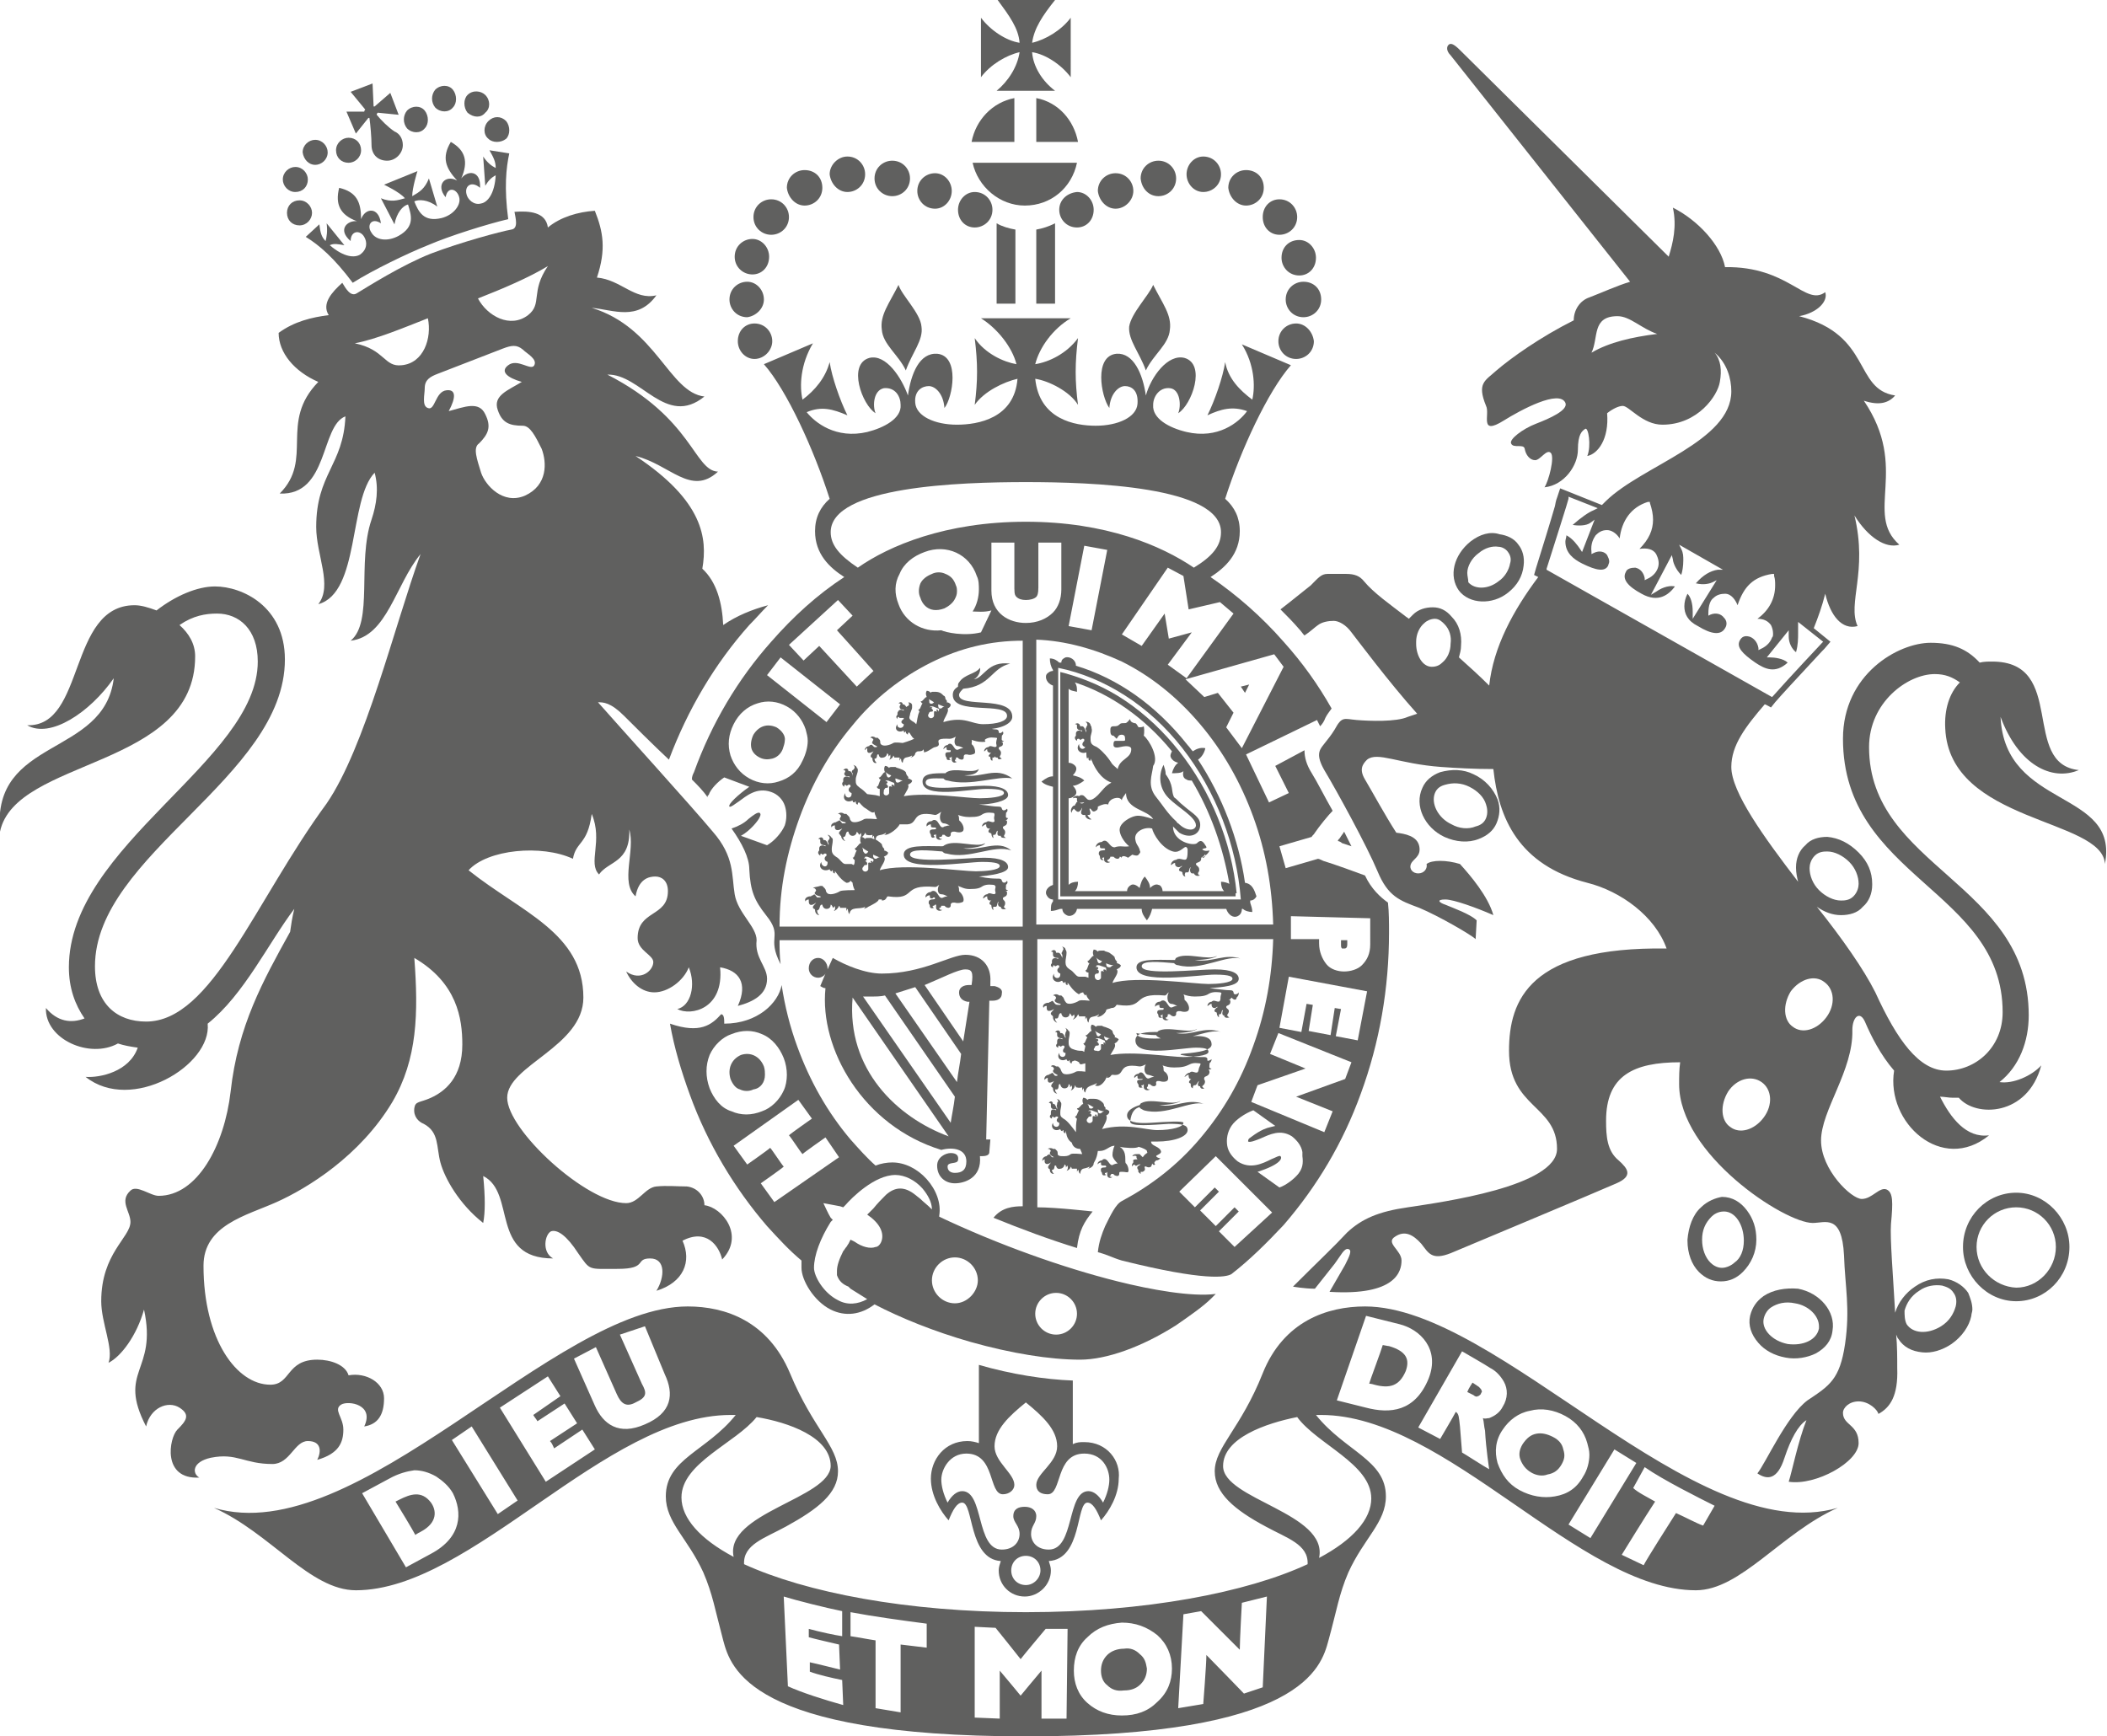 <svg xmlns="http://www.w3.org/2000/svg" xmlns:xlink="http://www.w3.org/1999/xlink" id="Layer_1" x="0px" y="0px" viewBox="0 0 201.9 166.4" style="enable-background:new 0 0 201.9 166.4;" xml:space="preserve"><style type="text/css">	.st0{opacity:0.7;}	.st1{fill:#1D1D1B;}</style><g class="st0">	<path class="st1" d="M113.3,71.7c3.2,4.1,5.2,9.3,5.6,14.5h-17.5V64C105.8,64.9,110.1,67.6,113.3,71.7z M119.3,84.6  c-0.6-4.2-2.2-8.3-4.5-11.8c0.3-0.2,0.6-0.6,0.7-1.1c-0.5-0.1-0.9,0.1-1.2,0.3c-0.2-0.2-0.3-0.4-0.5-0.6c-3-3.8-6.7-6.4-10.7-7.6  c0-0.6-0.6-0.9-1-0.8c-0.2,0.1-0.4,0.2-0.4,0.5c-0.1,0-0.1,0-0.2,0c-0.2-0.2-0.5-0.4-0.9-0.4c0,0.4,0.1,0.8,0.3,1.1v0.1  c-0.3,0-0.5,0.2-0.6,0.3c-0.2,0.3,0,0.9,0.6,1.1v8.7c-0.4,0-0.7,0.2-1.1,0.5c0.3,0.3,0.7,0.4,1.1,0.5v9.4c-0.6,0.2-0.8,0.7-0.6,1  c0.1,0.2,0.3,0.4,0.6,0.4v0.2c-0.2,0.2-0.2,0.5-0.2,0.9c0.3,0,0.6-0.1,0.9-0.2h0.2c0,0.3,0.2,0.5,0.4,0.6c0.3,0.2,0.9,0,1-0.6h6.2  c0,0.4,0.2,0.7,0.5,1.1c0.3-0.4,0.4-0.7,0.5-1.1h7.1c0.2,0.6,0.7,0.9,1.1,0.7c0.2-0.1,0.4-0.3,0.4-0.7h0.1c0.2,0.2,0.6,0.3,0.9,0.3  c0-0.3-0.1-0.6-0.2-0.9c0-0.1,0-0.2,0-0.2c0.3,0,0.5-0.2,0.6-0.4C120.2,85.3,120,84.7,119.3,84.6z"></path>	<path class="st1" d="M112.3,72c-0.1,0.2-0.2,0.4-0.1,0.6c0.1,0.2,0.3,0.4,0.7,0.5c-0.3,0.2-0.5,0.6-0.6,1c0.4,0,0.9,0,1.1-0.2  c-0.1,0.4,0,0.7,0.3,0.8c0.1,0.1,0.3,0.1,0.5,0.1c1.8,3,3,6.4,3.6,9.9c-0.2-0.1-0.5-0.2-0.8-0.2c0,0.4,0.1,0.7,0.3,0.9h-5.9  c0-0.3-0.2-0.6-0.4-0.6c-0.2-0.1-0.5,0-0.8,0.3c0-0.4-0.2-0.7-0.5-1.1c-0.3,0.3-0.4,0.7-0.5,1.1c-0.3-0.3-0.6-0.4-0.8-0.3  c-0.2,0.1-0.4,0.3-0.4,0.6H103c0.2-0.2,0.3-0.5,0.3-0.9c-0.4,0-0.7,0.1-0.9,0.3v-8.3c0.3,0,0.6-0.2,0.7-0.4c0.1-0.2,0-0.5-0.3-0.8  c0.3,0,0.7-0.2,1.1-0.5c-0.3-0.3-0.7-0.4-1.1-0.5c0.3-0.3,0.4-0.6,0.3-0.8c-0.1-0.2-0.4-0.4-0.7-0.4V66c0.2,0.2,0.4,0.2,0.8,0.3  c0-0.4,0-0.6-0.2-0.9C106.4,66.5,109.7,68.8,112.3,72z M118.5,85.6C118,80.6,116,75.8,113,72c-1.5-1.9-3.2-3.5-5.1-4.8  c-1.9-1.3-3.8-2.1-5.9-2.7l-0.4-0.1v21.5h16.8V85.6z"></path>	<path class="st1" d="M115.2,82.2c0.3-0.2,0.6-0.4,0.7-0.7c-0.4,0.1-0.6,0-0.7-0.1c0.2-0.2,0.6,0,0.3-0.4c-0.3-0.5-0.5-0.5-0.8-0.2  c-0.3,0.3-2.3-0.1-2.3-1.6c0,0,0,0,0,0c0.2,0.2,0.4,0.4,0.6,0.6c1,0.6,1.9,0.2,2-0.6c0.1-0.9-0.7-1.2-1.6-2  c-0.4-0.3-0.6-0.6-0.9-0.8c-0.3-0.6,0-1.1-0.8-2.2c0-0.3-0.1-0.6-0.2-0.9c-0.4,0.7-0.6,2.1,0.5,3.2c0.9,0.9,2.6,1.8,2.6,2.6  c0,0.2-0.2,0.4-0.5,0.4c-0.4,0-0.8-0.2-1.2-0.6c-0.1,0-0.1-0.1-0.2-0.2c-0.8-0.7-1.4-1.7-1.9-2.3c-0.9-1.1-0.4-2.1-0.3-3  c0.6-0.8-0.4-2.5-0.9-2.9c0,0,0.1-0.4,0-0.9c-0.1,0.1-0.4,0.1-0.5,0.1c-0.2-0.3-0.2-0.4-0.4-0.4c-0.4-0.1-0.4-0.3-0.4-0.4  c-0.2,0.2-0.3,0.4-0.5,0.4c-0.3,0-0.4,0-0.5,0.1c-0.2,0.2-0.3,0.2-0.6,0.2c-0.3,0-0.3,0.2-0.3,0.4c0,0.2,0,0.4,0.2,0.5  c0,0,0.1,0,0.1,0l0.3,0.3l0.2-0.3c0.1-0.1,0.6-0.2,0.6,0.2c0,0.2,0.1,0.3-0.2,0.3c-0.3,0-0.4,0-0.7,0c-0.2,0-0.2,0.2-0.2,0.4  s0.2,0.3,0.6,0.2c0.4-0.1,1.1-0.2,1.1,0.2c0,0.9-1.1,0.9-1.3,1.9c-0.2-0.2-0.5-0.4-0.6-0.6c-0.2-0.3-0.4-0.6-0.8-1  c-0.2-0.2-0.5-0.5-0.8-0.6c-0.4-0.2-0.4-0.4-0.4-0.8c0-0.3,0.2-0.6,0.1-0.9c0,0,0-0.2-0.1-0.3c0-0.2-0.3-0.4-0.5-0.3  c0.1,0,0.2,0.1,0.2,0.3c-0.1,0.1-0.1,0.2-0.1,0.2c-0.1,0.1-0.1,0.2,0,0.3c0,0,0,0,0,0c0,0,0,0.1,0,0.2c0,0,0,0,0,0  c-0.1-0.2-0.2-0.6-0.4-0.6c0,0-0.1,0-0.2,0v0c0-0.2-0.2-0.4-0.5-0.2c0,0,0.2,0,0.2,0.1c0,0.1,0,0.2,0,0.2c0,0.2,0.2,0.3,0.4,0.3  c0,0,0.1,0,0.1,0c0,0,0,0.1,0,0.1c0,0,0,0,0,0c-0.4-0.2-0.6,0-0.6,0.2c0,0,0,0.1,0,0.2c-0.1,0.1-0.2,0.3,0.1,0.5  c0-0.1,0-0.2,0.1-0.2c0,0,0,0,0.1,0c0,0,0.1,0.1,0.1,0.1c0,0,0.1,0,0.2-0.1c0,0,0,0,0.1,0c0,0,0.1,0,0.1,0.1c0,0,0,0,0,0.1  c-0.3,0.3-0.2,0.5,0.1,0.6c-0.2,0.3-0.6,0.2-0.6-0.3c-0.4,0.6,0.2,1,0.7,0.8c0,0.2,0,0.6,0.1,0.6c0,0,0-0.1,0.1-0.1c0,0,0,0,0,0  c0,0.2,0,0.3,0.2,0.3c0-0.1,0-0.2,0-0.2c0.1,0.2,0.2,0.3,0.2,0.4c0.2,0.4,0.7,1.5,1.8,1.9c-0.6,0.3-0.9,0.8-1.3,1.2  c-0.3,0.3-0.7,0.6-1,0.4c-0.1-0.1-0.2-0.2-0.3-0.3c-0.1-0.1-0.2-0.1-0.3-0.1c0,0-0.1,0-0.2,0.1c-0.2-0.1-0.5,0-0.6,0.2  c0.1,0,0.2-0.1,0.4,0c0,0.1,0,0.2,0,0.2c0,0.1,0.1,0.3,0.6,0.2c0,0,0.1,0,0.1,0c-0.1,0.1-0.2,0.1-0.3,0.1c-0.2-0.1-0.4-0.3-0.5,0  c0,0-0.1,0.1-0.1,0.2c0,0,0,0-0.1,0c-0.2,0.1-0.4,0.5-0.2,0.7c0-0.1,0-0.2,0.2-0.4c0,0,0.1,0.1,0.1,0.1c0.2,0.2,0.4,0.4,0.7-0.2  c0-0.1,0,0,0,0c0,0.2-0.3,0.6,0.1,0.7c0,0,0.1,0,0.2,0c0,0,0,0,0,0.1c0.1,0.3,0.5,0.4,0.6,0.3c-0.1,0-0.3-0.2-0.4-0.4  c0.1,0,0.2,0,0.2,0c0.2-0.2,0-0.4,0-0.6c0,0,0.1,0,0.1,0c0.1,0.1,0.2,0.4,0.5,0.2c0.2-0.1,0.2-0.2,0.2-0.4c0.4-0.2,0.7-0.3,1-0.2  c0-0.2,0.2-0.5,0.6-0.6c0.4-0.1,0.6,0,0.7,0.2c0-0.2,0.2-0.4,0.4-0.7c0,1.6,2.1,1.6,2.6,2.5c-0.6-0.2-1.3-0.4-1.7-0.3  c-0.5,0.1-1.4,0.6-1.5,1.2c-0.1,0.5,0.4,1.3,0.9,1.7c-0.6,0.1-0.8-0.1-1.4,0.1c0,0,0,0,0,0c-0.5,0-0.6-0.8-1.1-0.6  c0,0-0.1,0.1-0.2,0.1c-0.2,0-0.5,0.2-0.5,0.5c0.1-0.1,0.2-0.2,0.4-0.2c0,0,0,0.1,0,0.1c0,0.1,0,0.2,0.2,0.2c0.1,0,0.1,0,0.2,0  c0,0,0.1,0,0.1,0.1c0,0.2-0.7-0.1-0.6,0.5c0,0,0.1,0.1,0.1,0.2c0,0.2,0.1,0.4,0.4,0.3c-0.1,0-0.2-0.1-0.2-0.2c0,0,0.1,0,0.1,0  c0,0,0.1,0,0.1-0.1c0,0,0,0,0,0c0,0,0,0,0,0c0,0,0,0.1,0,0.1c0,0,0,0.2,0,0.2c0,0.2,0.3,0.4,0.6,0.2c-0.1,0-0.3,0-0.3-0.2  c0.1,0,0.1,0,0.2-0.1c0,0,0.1-0.1,0.1-0.2c0,0,0,0,0,0c0,0,0.1,0,0.2,0s0.1,0,0.1,0c0.1,0.1,0.2,0.2,0.4,0.2c0.1,0,0.2-0.1,0.2-0.2  c0.1,0,0.2,0.1,0.2,0.2c-0.1-0.2,0.1-0.4,0.6-0.1l0.4-0.3c0,0,0.5,0.2,0.6,0c0.3-0.3,0.1-0.3,0.1-0.5c-0.2-0.5-0.3-0.4-0.4-0.9  c-0.2-0.8,0.9-1.3,1.6-1.1c0.1,0.5,0.9,1.9,2,2.2c0.7,0.2,1.1-0.6,1.3-0.4c0,0,0.1,0.1,0.1,0.2c0,0.4,0,0.7-0.1,0.9  c-0.1,0.2-0.5,0-0.7,0c-0.2,0-0.3,0.1-0.3,0.1c-0.2,0-0.5,0.2-0.5,0.5c0.1,0,0.2-0.2,0.4-0.2c0,0,0,0.1,0,0.1  c0,0.3,0.4,0.4,0.6,0.2c0,0,0.1,0,0.1,0c-0.2,0.1-0.5,0.4-0.2,0.5c0,0,0.1,0,0.2,0.1c0,0.2,0.1,0.4,0.3,0.4c-0.1-0.1-0.1-0.2,0-0.4  c0.1,0,0.2,0,0.2,0c0.2,0,0.1-0.4,0.3-0.5c0,0,0,0,0,0c-0.1,0.2-0.1,0.5,0.1,0.6c0,0,0.1,0,0.2,0c0.1,0.2,0.3,0.3,0.6,0.2  c-0.1,0-0.2-0.1-0.2-0.2c0-0.1,0.1-0.2,0.1-0.2c0.1-0.5-0.3-0.5-0.3-0.7c0-0.2,0.5-0.1,0.5-0.5c0,0,0,0,0-0.1  c0.2-0.1,0.4-0.3,0.4-0.4C115.5,82.3,115.2,82.2,115.2,82.2z"></path>	<path class="st1" d="M93.1,94.4h-0.3c-0.4,0-0.9,0.2-0.9,0.7c0,0.5,0.3,0.8,0.8,0.9h0.2l-0.6,3.8l-3.7-5.4c1.7-0.7,3.2-1.5,3.9-1.5  C93.1,92.9,93.3,93.1,93.1,94.4z M85.8,95.2c0.6-0.2,1.3-0.4,1.9-0.6l4.4,6.4c-0.1,0.9-0.3,1.8-0.4,2.7L85.8,95.2z M91.1,107.6  l-8.4-12.1c0.3,0,0.5,0,0.8,0c0.4,0,0.9,0,1.3-0.1l6.7,9.7C91.4,106,91.2,106.9,91.1,107.6z M81.7,95.6l9.2,13.3  C86,107.1,81.1,102.5,81.7,95.6z M95.3,94.5l-0.4,0v-0.4c0.1-1.5-0.8-2.6-2.4-2.6c-1.4,0-4.1,1.8-8,1.8c-1.6,0-3.5-0.8-4.7-1.5  l-0.5,1.1c0,0,0-0.1,0-0.1c0-0.5-0.4-1-0.9-1c-0.5,0-0.9,0.4-0.9,1c0,0.5,0.4,0.9,0.9,0.9c0.3,0,0.6-0.2,0.7-0.4l-0.5,1.2  c0.2,0.1,0.3,0.2,0.5,0.2c-0.6,5.8,3.6,13.2,11.1,15.5c1.1-0.3,2.4-0.1,2.4,1.1c0,0.8-0.4,1.1-1.1,1.1c-0.4,0-0.7-0.2-0.7-0.6  c0-0.5,0.9-0.2,1-0.6c0.1-0.5-0.2-0.7-0.7-0.7c-0.5,0-1.3,0.4-1.3,1.2c0,1.1,0.8,1.7,1.7,1.7c0.9,0,2.6-0.5,2.4-2.6  c0.4,0,0.9,0,0.9-0.4l0.1-1.2l-0.4,0l0.3-13.3l0.3,0c0.5,0,0.9-0.2,0.9-0.7C96.1,94.8,95.7,94.6,95.3,94.5z"></path>	<path class="st1" d="M90.1,67.9c-0.2,0-0.2-0.2-0.2-0.4c0.1,0,0.4,0.2,0.6,0.2C90.2,67.8,90.3,67.9,90.1,67.9z M89.9,68.2  c0,0,0-0.2-0.1-0.2c-0.1,0-0.1,0,0,0.2c-0.1,0-0.2-0.1-0.3,0c0,0.1,0,0.2,0,0.2c0,0,0,0.2,0,0.2c0,0.1-0.2,0.3-0.4,0.2  c-0.2-0.1-0.2-0.3-0.1-0.4c0-0.1,0.1-0.2,0.2-0.2c0.1,0,0.2,0,0.2-0.1c0-0.1-0.1-0.2-0.2-0.2c0.1,0,0.2-0.1,0.1-0.1  c-0.1-0.1-0.2,0-0.2,0c0,0,0-0.1,0.1-0.1c0,0,0.1,0,0.2,0l0.5,0.2c0.1,0,0.1,0.1,0.1,0.1C89.9,68.2,89.9,68.2,89.9,68.2z   M89.5,67.3c-0.1,0.1-0.2,0.2-0.4,0.1c-0.1-0.1,0-0.2-0.1-0.4C89.2,67.1,89.5,67.3,89.5,67.3z M94.2,69.9c1.8,0,2.8-0.6,2.8-1.2  c0-2.1-5.1-0.8-5.1-2.1c0-0.2,0.2-0.4,0.4-0.6c2.6-0.2,2.7-2,4.5-2.4c-2.2-0.3-2.5,1.4-3.5,1.5c0.5-0.2,0.7-0.9,0.6-1.1  c-0.4,0.6-1.5,0.6-2,1.4c-0.1,0.1-0.1,0.2-0.1,0.4c-0.3,0.2-0.5,0.4-0.5,0.8c0,2,5.2,0.6,5.2,2c0,0.5-0.9,0.8-2.3,0.8  c-1.1,0-1.8-0.8-3.8-0.2c0-0.3,0.6-1,0.4-1.3c0.2-0.1,0.3-0.2,0.3-0.4c-0.1-0.1-0.2-0.2-0.4-0.2c0.1-0.1,0-0.2-0.1-0.3  c0,0,0-0.2-0.1-0.3c-0.1,0-0.2-0.2-0.4-0.3c-0.2-0.1-0.4-0.1-0.4-0.1c-0.1,0-0.3,0-0.3,0c-0.1,0-0.2,0-0.2,0.1  c-0.1-0.1-0.2-0.2-0.4-0.2c-0.1,0.2-0.1,0.3,0,0.6c-0.2,0-0.4,0.5-0.6,0.4c0.1,0.1,0.1,0.2,0.2,0.2c-0.2,0.3-0.2,0.6-0.4,0.6  c0,0.1,0.1,0.1,0.1,0.2c-0.2,0.4-0.2,0.9-0.3,1.2c-0.1-0.1-0.2-0.2-0.4-0.3c-0.3-0.2-0.3-0.3-0.2-0.6c0-0.2,0.2-0.5,0.2-0.7  c0,0,0-0.2,0-0.2c0-0.2-0.2-0.3-0.4-0.3c0.1,0,0.1,0.1,0.1,0.3c-0.1,0-0.1,0.1-0.2,0.1c-0.1,0.1-0.1,0.2,0,0.2c0,0,0,0,0,0  c0,0,0,0.1,0,0.1c0,0,0,0,0,0c0-0.2-0.1-0.4-0.3-0.5c0,0-0.1,0-0.1,0v0c0-0.2-0.2-0.3-0.4-0.1c0,0,0.2,0,0.2,0.1  c0,0-0.1,0.2-0.1,0.2c0,0.2,0.1,0.3,0.3,0.3c0,0,0.1,0,0.1,0c0,0,0,0,0,0.1c0,0,0,0,0,0c-0.4-0.2-0.5,0-0.6,0.2c0,0,0,0.1,0,0.2  c-0.1,0.1-0.2,0.2,0,0.4c0-0.1,0-0.2,0.1-0.2c0,0,0,0,0,0c0,0,0.1,0.1,0.1,0.1c0,0,0.1,0,0.2,0c0,0,0,0,0.1,0c0,0,0,0,0.1,0  c0,0,0,0,0,0.1c-0.3,0.2-0.3,0.4,0,0.5c0,0,0,0,0,0.1c-0.1,0.4-0.7,0.3-0.6-0.1c-0.4,0.5,0.1,0.9,0.6,0.6c0,0,0,0,0,0  c0,0.1,0,0.2,0.1,0.2c0,0,0-0.1,0.1-0.1c0,0,0,0,0,0c0,0.1,0,0.2,0.2,0.3c0-0.1,0-0.2,0.1-0.2c0.1,0,0.2,0.4,0.5,0.6  c-0.4,0.2-1.1,0.4-1.1,0.4c-0.1,0-0.7-0.1-0.9,0c-0.3,0.2-1,0.4-1.2,0.1c-0.1-0.1,0-0.2-0.1-0.4c-0.1-0.1-0.2-0.2-0.2-0.2  c0,0-0.1,0-0.2,0c-0.1-0.1-0.4-0.2-0.5,0c0.1,0,0.2,0,0.3,0.2c0,0-0.1,0.1-0.1,0.2c-0.1,0.1,0,0.2,0.4,0.4c0,0,0.1,0,0,0.1  c-0.1,0-0.2,0-0.2,0c-0.2-0.1-0.2-0.3-0.4-0.2c0,0-0.1,0-0.1,0.1h0c-0.2,0-0.5,0.2-0.4,0.4c0,0,0.1-0.2,0.2-0.2c0,0,0,0.1,0,0.2  c0,0.2,0.1,0.4,0.6,0.1c0,0,0,0,0,0c-0.1,0.2-0.4,0.4-0.2,0.6c0,0,0.1,0,0.1,0.1l0,0c0,0.3,0.2,0.5,0.4,0.4  c-0.1-0.1-0.2-0.2-0.2-0.4c0,0,0.1,0,0.1,0c0.2-0.1,0.1-0.4,0.2-0.4c0,0,0.1,0,0.1,0c0,0.1,0.1,0.4,0.4,0.3c0.2,0,0.4-0.2,0.4-0.4  c0,0,0,0,0,0c0.1,0,0.2,0.2,0.1,0.3c0,0,0.2-0.1,0.2-0.2c0,0.1,0.1,0.3-0.1,0.5c0.1,0,0.4-0.2,0.4-0.4c0,0,0.1,0.1,0.1,0.2  c0,0,0,0,0,0c0.1,0,0.3,0,0.5,0c0,0,0,0,0,0c0,0.1,0,0.2,0,0.3c0,0,0.1-0.2,0.1-0.2c0.1,0,0,0.3,0.2,0.4c0.1-0.7,0.4-0.4,0.9-0.7  c0,0,0,0,0,0c0,0.1-0.1,0.2-0.2,0.2c0.2,0,0.5-0.2,0.5-0.4c0,0,0.1-0.2,0.3-0.2c0.2,0,0.4,0,0.5-0.2c0,0.1,0.1,0.3,0,0.3  c0.4,0,0.9-0.5,1.1-0.5c1-0.2-0.6-0.9,1.4-0.8c0.2,0,0.4-0.1,0.6-0.2c-0.2,0.3-0.2,0.9,0.2,0.9c0.1,0,0.4,0.1,0.5,0.2c0,0,0,0,0,0  c-0.2,0-0.4,0.1-0.4,0.1c-0.5,0.3-0.5-0.7-1-0.5c0,0-0.1,0.1-0.1,0.1c-0.2,0-0.4,0.2-0.4,0.4c0,0,0.2-0.2,0.3-0.2c0,0,0,0.1,0,0.1  c0,0.1,0,0.2,0.2,0.2c0.1,0,0.1,0,0.2,0c0,0,0,0,0,0.1c0,0.2-0.6-0.1-0.5,0.4c0,0,0,0.1,0.1,0.2c0,0.2,0.1,0.3,0.4,0.2  c0,0-0.2-0.1-0.1-0.2c0,0,0.1,0,0.1,0c0,0,0,0,0.1-0.1c0,0,0,0,0,0c0,0,0,0,0,0c0,0,0,0,0,0.1l0,0.2c0,0.2,0.2,0.4,0.5,0.2  c-0.1,0-0.2,0-0.2-0.2c0,0,0.1,0,0.1,0c0,0,0-0.1,0-0.2c0,0,0,0,0,0c0,0,0.1,0,0.1,0c0,0,0.1,0,0.1,0c0,0.1,0.2,0.2,0.4,0.2  c0.3-0.1,0-0.4,0.3-0.5c0,0,0.1,0,0.2,0c0.2,0.1,0.6,0,0.7-0.1c0.1-0.1,0-0.6-0.2-0.8c-0.2-0.1,0-0.3-0.1-0.5  c0.3,0.1,0.6,0.2,1,0.2c0.7,0,0-0.1,0.4-0.3c0.4-0.2,0.7-0.1,0.9-0.1c0.1,0,0.2,0,0.1,0.2c-0.1,0.4,0,0.4,0,0.6  c-0.1,0.2-0.4,0-0.6,0c-0.1,0-0.2,0.1-0.2,0.1c-0.2,0-0.4,0.2-0.4,0.4c0.1,0,0.2-0.2,0.3-0.2c0,0,0,0.1,0,0.1  c0,0.2,0.3,0.3,0.4,0.2c0,0,0.1,0,0,0c-0.1,0.1-0.4,0.4-0.2,0.4c0,0,0.1,0,0.1,0.1c0,0.2,0.1,0.3,0.2,0.3c0-0.1,0-0.2,0-0.3  c0,0,0.1,0,0.1,0c0.2,0,0.1-0.3,0.2-0.4c0,0,0,0,0,0c-0.1,0.2-0.1,0.4,0.1,0.4c0,0,0.1,0,0.1,0c0,0.2,0.2,0.2,0.4,0.1  c0,0-0.2-0.1-0.2-0.2c0,0,0.1-0.2,0.1-0.2c0.1-0.4-0.2-0.4-0.2-0.6c0-0.2,0.4-0.1,0.4-0.4c0-0.1,0-0.2-0.2-0.2c0,0,0,0,0,0  c0.1,0,0.2,0,0.3-0.1c-0.3,0-0.2-0.2-0.2-0.4c0,0,0,0,0-0.1c0.1-0.1,0.2-0.2,0.1-0.4c-0.1,0.1-0.4,0.3-0.4,0c0,0,0-0.2-0.3-0.2  c-0.4,0-0.7-0.2-1.6-0.3C94.2,70,94.1,69.9,94.2,69.9z"></path>	<path class="st1" d="M84.7,75.7c0.1-0.1,0.1-0.2,0.2-0.2c0.1,0,0.2,0,0.2-0.1c0-0.1-0.1-0.2-0.2-0.3c0.1,0,0.2-0.1,0.1-0.2  c-0.1-0.1-0.2,0-0.2,0c0,0,0.1-0.1,0.1-0.1c0,0,0.1,0,0.2,0l0.5,0.2c0.1,0,0.1,0.1,0.1,0.2c0,0,0,0.2,0,0.2c0,0,0-0.2-0.2-0.2  c-0.1,0-0.1,0.1,0,0.2c-0.1,0-0.2-0.1-0.3,0c0,0.1,0,0.2,0,0.3c0,0,0,0.2,0,0.3c0,0.1-0.2,0.3-0.4,0.2  C84.6,76.1,84.7,75.9,84.7,75.7z M85.4,74.3c-0.1,0.2-0.3,0.3-0.4,0.1c-0.1-0.2,0-0.2-0.2-0.5C84.9,74.1,85.3,74.3,85.4,74.3z   M85.8,74.6c0.1,0,0.5,0.2,0.7,0.2C86.2,74.9,86.2,75,86,75C85.8,75,85.8,74.7,85.8,74.6z M83.1,76.1c-0.2-0.2-0.4-0.4-0.7-0.6  C82,75.2,82,75.1,82,74.7c0-0.3,0.2-0.6,0.2-0.9c0,0,0-0.2-0.1-0.2c0-0.2-0.3-0.3-0.4-0.3c0.1,0,0.2,0.1,0.2,0.3  c-0.1,0.1-0.1,0.2-0.2,0.2c-0.1,0.1-0.1,0.2,0,0.3c0,0,0,0,0,0.1c0,0,0,0.1,0,0.2c0,0,0,0,0,0c0-0.2-0.1-0.5-0.3-0.5  c0,0-0.1,0-0.1,0v0c0-0.2-0.2-0.4-0.5-0.1c0,0,0.2,0,0.2,0.1c0,0.1-0.1,0.2-0.1,0.2c0,0.2,0.1,0.3,0.4,0.3c0,0,0.1,0,0.1,0  c0,0,0,0,0,0.1c0,0,0,0,0,0c-0.4-0.2-0.6,0-0.6,0.2c0,0,0,0.1,0,0.2c-0.1,0.1-0.2,0.3,0.1,0.5c0-0.1,0-0.2,0.1-0.2c0,0,0,0,0,0  c0,0,0.1,0.1,0.1,0.1c0,0,0.1,0,0.2-0.1c0,0,0,0,0.1,0c0,0,0.1,0,0.1,0.1c0,0,0,0,0,0.1c-0.3,0.2-0.2,0.5,0.1,0.6c0,0,0,0,0,0.1  c0,0.5-0.7,0.4-0.6-0.1c-0.4,0.6,0.2,1,0.7,0.7c0,0,0,0,0,0c0,0.1,0,0.2,0.2,0.2c0,0,0-0.1,0.1-0.1c0,0,0,0,0,0  c0,0.1,0,0.3,0.2,0.3c0-0.1,0-0.2,0.1-0.2s0.3,0.4,0.7,0.6c0.3,0.2,0.6,0.5,0.8,0.3c0,0.3,0.3,0.7,0.2,0.7c-0.1,0-1-0.1-1.2,0  c-0.3,0.2-1.1,0.5-1.3,0.1c-0.1-0.1,0-0.2-0.2-0.4c-0.1-0.1-0.2-0.2-0.2-0.2c0,0-0.1,0-0.2,0c-0.1-0.1-0.4-0.2-0.6,0  c0.1,0,0.2,0,0.3,0.2c0,0-0.1,0.2-0.1,0.2c-0.1,0.1,0,0.3,0.5,0.4c0,0,0.1,0,0,0.1c-0.1,0-0.2,0-0.3,0c-0.2-0.2-0.2-0.4-0.4-0.2  c0,0-0.1,0-0.2,0.1c0,0,0,0,0,0c-0.2,0-0.6,0.2-0.4,0.5c0-0.1,0.1-0.2,0.3-0.2c0,0,0,0.2,0,0.2c0,0.2,0.2,0.4,0.7,0.1c0,0,0,0,0,0  c-0.1,0.2-0.5,0.4-0.2,0.6c0,0,0,0.1,0.1,0.1c0,0,0,0,0,0c0,0.3,0.3,0.5,0.4,0.5c-0.1-0.1-0.2-0.2-0.2-0.4c0,0,0.1,0,0.1,0  c0.2-0.1,0.1-0.4,0.3-0.5c0,0,0.1,0,0.1,0c0,0.1,0.1,0.4,0.4,0.4c0.3,0,0.4-0.3,0.4-0.4c0,0,0,0,0,0c0.1,0.1,0.2,0.2,0.2,0.3  c0,0,0.2-0.1,0.2-0.2c0,0.1,0.1,0.3-0.1,0.5c0.1,0,0.4-0.2,0.5-0.5c0,0,0.1,0.1,0.1,0.2c0,0,0,0,0,0c0.1,0,0.3,0.1,0.6,0  c0,0,0,0,0,0c0,0.1,0,0.2,0,0.3c0,0,0.1-0.2,0.1-0.2c0.1,0,0,0.3,0.2,0.5c0-0.8,0.5-0.4,1-0.8c0,0,0,0,0,0c0,0.1-0.1,0.2-0.2,0.2  c0.5,0.1,1.4-0.7,1.5-1c0.2,0,0.4,0,0.5,0c1.5,0.1,0.4-1.4,2.9-0.9c0.2,0,0.4-0.2,0.6-0.3c-0.2,0.3-0.2,1,0.2,1.1  c0.2,0,0.4,0.1,0.6,0.2c0,0,0,0,0,0c-0.2,0-0.4,0.1-0.5,0.1c-0.5,0.4-0.5-0.8-1.1-0.6c0,0-0.1,0.1-0.2,0.1c-0.2,0-0.5,0.2-0.4,0.5  c0.1-0.1,0.2-0.2,0.4-0.2c0,0,0,0.1,0,0.1c0,0.1,0,0.2,0.2,0.2c0.1,0,0.1,0,0.2,0c0,0,0.1,0,0.1,0.1c0,0.2-0.7-0.1-0.6,0.4  c0,0,0.1,0.2,0.1,0.2c0,0.2,0.1,0.4,0.4,0.2c0,0-0.2-0.1-0.1-0.2c0,0,0.1,0,0.1,0c0,0,0.1,0,0.1-0.1c0,0,0,0,0,0c0,0,0,0,0,0  c0,0,0,0.1,0,0.1c0,0,0,0.2,0,0.2c0,0.2,0.3,0.4,0.6,0.2c-0.1,0-0.3,0-0.3-0.2c0.1,0,0.1,0,0.2,0c0,0,0.1-0.1,0.1-0.2c0,0,0,0,0,0  c0,0,0.1,0,0.1,0c0.1,0,0.1,0,0.1,0c0.1,0.1,0.2,0.2,0.4,0.2c0.4-0.1,0-0.4,0.4-0.5c0,0,0.2,0,0.2,0c0.3,0.1,0.7,0.1,0.8-0.1  c0.1-0.2,0-0.6-0.3-0.9c-0.2-0.1,0-0.3-0.2-0.6c0.3,0.1,0.6,0.2,1.1,0.2c0.8,0,1-0.1,1.3-0.3c0.4-0.2,0.8-0.1,0.9-0.1  c0.1,0,0.2,0,0.2,0.2c-0.1,0.4,0,0.4,0,0.6c-0.1,0.2-0.4,0-0.6,0c-0.1,0-0.2,0.1-0.2,0.1c-0.2,0-0.4,0.2-0.4,0.4  c0.1,0,0.2-0.2,0.4-0.2c0,0,0,0.1,0,0.1c0,0.3,0.3,0.4,0.5,0.2c0,0,0.1,0,0,0c-0.2,0.1-0.4,0.4-0.2,0.5c0,0,0.1,0,0.2,0.1  c0,0.2,0.1,0.4,0.2,0.4c0-0.1-0.1-0.2,0-0.3c0,0,0.1,0,0.1,0c0.2,0,0.1-0.3,0.3-0.4c0,0,0,0,0,0c0,0.2-0.1,0.4,0.1,0.5  c0,0,0.1,0,0.2,0c0,0.2,0.2,0.2,0.5,0.2c0,0-0.2-0.1-0.2-0.2c0,0,0.1-0.2,0.1-0.2c0.1-0.4-0.2-0.4-0.2-0.6c0-0.2,0.4-0.1,0.4-0.5  c0-0.1,0-0.2-0.2-0.2v0c0.1,0,0.2,0,0.3-0.2c-0.3,0-0.2-0.2-0.2-0.4c0,0,0,0,0-0.1c0.1-0.1,0.2-0.2,0.1-0.4c-0.1,0.1-0.4,0.3-0.5,0  c0,0,0-0.2-0.3-0.2c-0.5,0-0.9-0.1-1.9-0.2c1.1,0,2.8-0.3,2.8-0.9c0-0.5-0.6-0.9-2.3-0.9s-5.6,0.6-5.6-0.3c0-0.5,0.8-0.4,1.7-0.4  c0.1,0.1,0.2,0.2,0.4,0.2c2.2,0.6,4.8-0.5,6.2-0.2c-1.6-1.2-2.9,0-4.6-0.3c1,0,1.3-0.3,1.4-0.6c-0.8,0.5-2.2-0.2-3.1,0.3  c0,0-0.1,0.1-0.1,0.1c-1.2,0-2.2,0-2.2,0.8c0,1.7,4.6,0.7,6.1,0.7c1.5,0,1.7,0.2,1.7,0.4c0,0.4-1.5,0.5-2.3,0.5  c-1.3,0-5-0.6-7.3-0.2c0.2-0.4,0.6-0.9,0.4-1.1c0.2-0.1,0.4-0.2,0.4-0.4c-0.1-0.1-0.3-0.2-0.4-0.2c0.1-0.1,0-0.2-0.1-0.3  c0,0-0.1-0.2-0.1-0.3c-0.1-0.1-0.2-0.2-0.5-0.3c-0.2-0.1-0.4-0.1-0.5-0.2c-0.1,0-0.3,0-0.3,0c-0.1,0-0.3,0-0.3,0.1  c-0.1-0.1-0.2-0.2-0.4-0.2c-0.1,0.2-0.1,0.4,0,0.6c-0.2,0-0.4,0.6-0.6,0.5c0.1,0.2,0.1,0.2,0.2,0.2c-0.2,0.3-0.2,0.7-0.4,0.7  c0.1,0.2,0.2,0.2,0.3,0.2c0,0.2,0,0.5,0,0.7l-0.4-0.1L83.1,76.1z"></path>	<path class="st1" d="M83.9,82.3c-0.2,0-0.3-0.3-0.2-0.4c0.1,0.1,0.5,0.2,0.6,0.3C84.1,82.1,84.1,82.3,83.9,82.3z M83.6,82.7  c0,0,0-0.2-0.1-0.2c-0.1,0-0.1,0.1,0,0.2c-0.1,0-0.2-0.1-0.3,0c0,0.1,0,0.2,0,0.3c0,0,0,0.2,0,0.3c0,0.1-0.2,0.3-0.4,0.2  c-0.2-0.1-0.2-0.3-0.1-0.4c0.1-0.1,0.1-0.2,0.2-0.2c0.1,0,0.2,0,0.2-0.1c0-0.2-0.1-0.2-0.2-0.3c0.1,0,0.2-0.1,0.1-0.2s-0.2,0-0.2,0  c0-0.1,0.1-0.1,0.1-0.2c0,0,0.1,0,0.2,0l0.5,0.2c0.1,0,0.1,0.1,0.1,0.2C83.6,82.6,83.6,82.6,83.6,82.7z M83.2,81.6  c-0.1,0.2-0.3,0.3-0.4,0.1c-0.2-0.2,0-0.2-0.2-0.5C82.8,81.4,83.2,81.6,83.2,81.6z M84.2,86.2c0.1,0,0.2,0,0.3,0l0,0.1  c0.5,0,0.4-0.4,0.6-0.4c2.8,0.4,1.2-1.2,4.5-0.9c0.2,0,0.2-0.1,0.4-0.2c-0.2,0.3-0.2,0.9,0.2,0.9c0.2,0,0.4,0.1,0.6,0.2  c0,0,0,0,0,0c-0.2,0-0.4,0.1-0.4,0.1c-0.5,0.3-0.5-0.8-1.1-0.6c0,0-0.1,0.1-0.2,0.1c-0.2,0-0.5,0.3-0.4,0.5  c0.1-0.1,0.2-0.2,0.4-0.2c0,0,0,0.1,0,0.1c0,0.1,0,0.2,0.2,0.2c0.1,0,0.1-0.1,0.2-0.1c0,0,0.1,0,0.1,0.1c0,0.2-0.7-0.1-0.6,0.5  c0,0,0.1,0.1,0.1,0.2c0,0.2,0.1,0.3,0.4,0.2c0,0-0.2-0.1-0.1-0.2c0,0,0.1,0,0.1,0c0,0,0,0,0.1-0.1c0,0,0,0,0,0c0,0,0.1,0,0.1,0  c0,0,0,0.1,0,0.1c0,0,0,0.2,0,0.2c0,0.2,0.3,0.4,0.6,0.2c-0.1,0-0.3,0-0.3-0.2c0,0,0.1,0,0.1,0c0,0,0.1-0.1,0.1-0.2c0,0,0,0,0,0  c0,0,0.1,0,0.2,0c0,0,0.1,0,0.1,0c0.1,0.1,0.2,0.2,0.4,0.2c0.4-0.1,0-0.4,0.4-0.5c0,0,0.2,0,0.2,0c0.3,0.1,0.7,0,0.8-0.1  c0.1-0.2,0-0.6-0.3-0.9c-0.2-0.1,0-0.3-0.2-0.6c0.3,0.1,0.6,0.3,1.1,0.3c0.8,0,1-0.1,1.3-0.3c0.4-0.2,0.9-0.1,1-0.1  c0.1,0,0.2,0.1,0.2,0.2c-0.1,0.4,0,0.4,0,0.6c-0.1,0.2-0.4,0-0.6,0c-0.1,0-0.2,0.1-0.2,0.1c-0.2,0-0.4,0.2-0.4,0.4  c0.1,0,0.2-0.2,0.4-0.2c0,0,0,0.1,0,0.1c0,0.3,0.3,0.4,0.5,0.2c0,0,0.1,0,0,0c-0.2,0.1-0.4,0.4-0.2,0.5c0,0,0.1,0,0.1,0.1  c0,0.2,0.1,0.4,0.2,0.4c0-0.1-0.1-0.2,0-0.3c0.1,0,0.1,0,0.2,0c0.2,0,0.1-0.4,0.3-0.5c0,0,0,0,0,0c-0.1,0.2-0.1,0.4,0.1,0.5  c0,0,0.1,0,0.1,0c0,0.2,0.2,0.3,0.5,0.2c0,0-0.2-0.1-0.2-0.2c0,0,0.1-0.2,0.1-0.2c0.1-0.4-0.2-0.4-0.2-0.6c0-0.2,0.4-0.1,0.4-0.5  c0-0.1,0-0.2-0.2-0.2v0c0.1,0,0.2,0,0.3-0.1c-0.3,0-0.2-0.2-0.2-0.4c0,0,0,0,0-0.1c0.1-0.1,0.2-0.2,0.1-0.4c-0.1,0.2-0.4,0.3-0.5,0  c0,0,0-0.2-0.3-0.2c-0.5,0-0.9,0-1.9-0.2c1-0.1,2.8-0.3,2.8-0.9c0-0.5-0.6-0.9-2.3-0.9c-1.7,0-7.1,0.6-7.1-0.3  c0-0.6,1.8-0.4,3.1-0.3c0.1,0.1,0.2,0.2,0.4,0.2c2.2,0.6,4.5-0.9,6.2-0.3c-1.3-1.1-2.9,0.1-4.6-0.2c1,0,2-0.2,2.1-0.5  c-0.8,0.5-2.9-0.4-3.9,0.2c0,0-0.1,0.1-0.2,0.1c-1.6,0-3.7-0.2-3.7,0.8c0,1.7,6,0.7,7.5,0.7c1.5,0,1.7,0.2,1.7,0.4  c0,0.4-1.5,0.5-2.3,0.5c-1.3,0-7-0.8-9.2-0.1c0.1-0.4,0.7-1,0.4-1.3c0.2-0.1,0.4-0.2,0.4-0.4c-0.1-0.1-0.3-0.2-0.4-0.2  c0.1-0.1,0-0.2-0.1-0.3c0,0-0.1-0.2-0.1-0.3c-0.1-0.1-0.2-0.2-0.5-0.4c-0.2-0.1-0.4-0.1-0.5-0.2c-0.1,0-0.3,0-0.3,0  c-0.1,0-0.3,0-0.3,0.1c-0.1-0.1-0.2-0.2-0.4-0.2c-0.1,0.2-0.1,0.4,0,0.6c-0.2,0-0.4,0.5-0.6,0.5c0.1,0.2,0.1,0.2,0.2,0.2  c-0.2,0.3-0.2,0.7-0.4,0.7c0.1,0.1,0.1,0.2,0.2,0.2c0,0.2,0,0.4-0.1,0.5l-0.2-0.1c-0.1,0-0.2,0-0.3,0c-0.1,0-0.2,0-0.3,0  c-0.3,0-0.5-0.5-0.9-0.7c-0.3-0.2-0.4-0.4-0.4-0.7c0-0.3,0.1-0.6,0.1-0.9c0,0,0-0.2-0.1-0.2c-0.1-0.2-0.3-0.3-0.4-0.3  c0.1,0.1,0.2,0.2,0.2,0.3c0,0.1-0.1,0.2-0.1,0.2c-0.1,0.1-0.1,0.2,0,0.3c0,0,0,0,0,0.1c0,0,0,0.1,0,0.1c0,0.1,0,0,0,0  c-0.1-0.2-0.2-0.5-0.4-0.5c0,0-0.1,0-0.1,0v0c0-0.2-0.2-0.4-0.5-0.1c0.1,0,0.2,0,0.2,0.1c0,0.1,0,0.2,0,0.2c0,0.2,0.2,0.3,0.4,0.3  c0,0,0,0,0.1,0c0,0,0,0.1,0,0.1c0,0,0,0,0,0c-0.4-0.2-0.6,0-0.6,0.2c0,0,0,0.1,0,0.2c-0.1,0.1-0.2,0.3,0.1,0.5c0-0.1,0-0.2,0.1-0.2  c0,0,0,0,0,0c0,0,0.1,0.1,0.1,0.1c0,0,0.1,0,0.2-0.1c0,0,0,0,0.1,0c0,0,0.1,0,0.1,0.1c0,0,0,0,0,0.1c-0.3,0.2-0.2,0.5,0.1,0.6  c0,0,0,0,0,0.1c0,0.5-0.6,0.4-0.6-0.1c-0.4,0.6,0.3,1,0.8,0.7c0,0,0,0,0,0c0,0.1,0.1,0.2,0.2,0.2c0,0,0-0.1,0.1-0.1c0,0,0,0,0,0  c0,0.1,0,0.3,0.2,0.3c0-0.1,0-0.2,0-0.2c0.1,0,0.4,0.7,1.1,1.1c0.1,0,0.3,0,0.4-0.2c0,0,0.1,0.1,0.2,0.2c0,0.3,0.2,0.7,0.2,0.7  c-0.1,0-1.2,0-1.4,0.1c-0.3,0.2-1.1,0.5-1.3,0.1c-0.1-0.1,0-0.2-0.2-0.4c-0.1-0.1-0.2-0.2-0.2-0.2c0,0-0.1,0-0.2,0  C78.3,85,78,85,77.9,85.1c0.1,0,0.2,0,0.3,0.2c0,0.1-0.1,0.2-0.1,0.2c-0.1,0.1,0,0.3,0.5,0.4c0,0,0.1,0,0,0.1c-0.1,0-0.2,0-0.3,0  c-0.2-0.2-0.2-0.4-0.4-0.2c0,0-0.1,0-0.2,0.1c0,0,0,0-0.1,0c-0.2,0-0.6,0.2-0.4,0.5c0-0.1,0.1-0.2,0.3-0.2c0,0.1,0,0.1,0,0.2  c0,0.3,0.2,0.5,0.7,0.1c0,0,0,0,0,0c-0.1,0.2-0.5,0.4-0.2,0.6c0,0,0.1,0,0.1,0.1c0,0,0,0,0,0c0,0.3,0.2,0.5,0.4,0.5  c-0.1-0.1-0.2-0.2-0.2-0.5c0,0,0.1,0.1,0.1,0c0.2-0.1,0.1-0.4,0.3-0.5c0,0,0.1,0,0.1,0c0,0.1,0.1,0.4,0.4,0.4  c0.3,0,0.4-0.2,0.4-0.4c0,0,0,0,0,0c0.1,0,0.2,0.2,0.2,0.3c0,0,0.2-0.1,0.2-0.2c0,0.2,0.1,0.3-0.1,0.5c0.1,0,0.4-0.2,0.5-0.5  c0,0,0.1,0.1,0.1,0.2h0c0.1,0,0.3,0,0.6,0c0,0,0,0,0,0c0,0.1,0,0.2,0,0.3c0,0,0.1-0.2,0.1-0.2c0.1,0,0,0.3,0.2,0.5  c0.1-0.8,1-0.4,1.5-0.7c0,0,0,0,0,0c0,0.1-0.1,0.2-0.2,0.2c0.1,0,0.4-0.1,0.5-0.2C83.6,86.7,84.2,86.4,84.2,86.2z"></path>	<path class="st1" d="M104.9,93.5c0-0.1,0.1-0.2,0.2-0.2c0.1,0,0.2,0,0.2-0.2c0-0.1-0.1-0.2-0.2-0.2c0.1,0,0.2-0.1,0.1-0.2  s-0.2,0-0.2,0c0-0.1,0.1-0.1,0.1-0.2c0,0,0.1,0,0.2,0l0.6,0.2c0.1,0,0.1,0.1,0.1,0.2c0,0,0,0.2,0,0.2c0,0,0-0.2-0.2-0.2  c-0.1,0-0.1,0.1,0,0.2c-0.1,0-0.2-0.1-0.3,0c0,0.1,0,0.2,0,0.3c0,0,0,0.2,0,0.3c0,0.1-0.2,0.3-0.4,0.2  C104.9,93.8,104.9,93.6,104.9,93.5z M105.6,92.1c-0.1,0.2-0.3,0.3-0.4,0.1c-0.1-0.2,0-0.2-0.2-0.5  C105.1,91.9,105.5,92.1,105.6,92.1z M106,92.3c0.1,0.1,0.5,0.2,0.7,0.2c-0.3,0.1-0.2,0.2-0.4,0.2C106,92.7,106,92.5,106,92.3z   M118.5,95.6C118.5,95.5,118.5,95.5,118.5,95.6c0.2-0.2,0.2-0.3,0.2-0.5c-0.1,0.2-0.5,0.3-0.5,0c0,0,0-0.2-0.3-0.2  c-0.5,0-1-0.1-2-0.2c-0.1,0-0.1,0,0,0c1.2-0.1,2.8-0.2,2.8-0.9c0-0.5-0.6-0.9-2.3-0.9c-1.7,0-7,0.6-7-0.3c0-0.6,1.8-0.4,3.1-0.3  c0.1,0.1,0.2,0.2,0.4,0.2c2.2,0.6,4.7-1.1,6.1-0.6c-1.7-0.6-2.8,0.4-4.5,0.1c1,0,2-0.2,2.1-0.4c-0.8,0.5-2.9-0.4-3.9,0.2  c0,0-0.1,0.1-0.1,0.2c-1.7,0-3.7-0.2-3.7,0.7c0,1.7,6,0.7,7.5,0.7c1.5,0,1.7,0.2,1.7,0.4c0,0.4-1.5,0.5-2.3,0.5  c-1.3,0-7-0.8-9.2-0.1c0.1-0.4,0.7-1,0.4-1.3c0.2-0.1,0.4-0.2,0.4-0.4c-0.1-0.1-0.3-0.2-0.4-0.2c0.1-0.1,0-0.2-0.1-0.3  c0,0-0.1-0.2-0.1-0.3c-0.1-0.1-0.2-0.2-0.5-0.4c-0.2-0.1-0.4-0.1-0.5-0.2c-0.1,0-0.3,0-0.3,0c-0.1,0-0.3,0-0.3,0.1  c-0.1-0.1-0.2-0.2-0.4-0.2c-0.1,0.2-0.1,0.4,0,0.6c-0.2,0-0.4,0.5-0.6,0.5c0.1,0.2,0.1,0.2,0.2,0.2c-0.2,0.3-0.2,0.7-0.4,0.7  c0.1,0.2,0.2,0.2,0.3,0.2c0,0.2,0,0.4,0,0.5l-0.3-0.1c-0.1,0-0.2,0-0.3,0c-0.1,0-0.2,0-0.3,0c-0.3,0-0.5-0.5-0.9-0.7  c-0.3-0.2-0.4-0.4-0.4-0.7c0-0.3,0.1-0.6,0.1-0.9c0,0,0-0.2-0.1-0.3c0-0.2-0.3-0.3-0.4-0.3c0.1,0,0.2,0.1,0.2,0.3  c-0.1,0.1-0.1,0.2-0.1,0.2c-0.1,0.1-0.1,0.2,0,0.3c0,0,0,0,0,0.1c0,0,0,0.1,0,0.2c0,0,0,0,0,0c-0.1-0.2-0.2-0.5-0.4-0.5  c0,0-0.1,0-0.2,0v0c0-0.2-0.2-0.4-0.5-0.1c0.1,0,0.2,0,0.2,0.1c0,0.1,0,0.2,0,0.2c0,0.2,0.2,0.3,0.4,0.3c0,0,0.1,0,0.1,0  c0,0,0,0.1,0,0.1c0,0,0,0,0,0c-0.4-0.2-0.6,0-0.6,0.2c0,0,0,0.1,0,0.2c-0.1,0.1-0.2,0.3,0.1,0.4c0-0.1,0-0.2,0.1-0.2c0,0,0,0,0,0  c0,0,0.1,0.1,0.1,0.1c0,0,0.1,0,0.2-0.1c0,0,0,0,0.1,0c0,0,0.1,0,0.1,0.1c0,0,0,0,0,0.1c-0.3,0.2-0.2,0.5,0.1,0.6c0,0,0,0,0,0.1  c0,0.5-0.7,0.4-0.6-0.1c-0.4,0.6,0.3,1,0.7,0.7c0,0,0,0,0.1,0c0,0.1,0.1,0.2,0.2,0.2c0,0,0-0.1,0.1-0.1c0,0,0,0,0,0  c0,0.1,0,0.3,0.2,0.3c0-0.1,0-0.2,0-0.2c0.1,0,0.4,0.7,1.1,1.1c0-0.1,0.3-0.2,0.4-0.2c0,0.1,0.1,0.2,0.2,0.3l0.1-0.1  c0,0.3,0.4,0.6,0.3,0.6c-0.1,0-0.8-0.1-1,0c-0.3,0.2-1.1,0.5-1.3,0.1c-0.1-0.1-0.1-0.2-0.2-0.4c-0.1-0.1-0.2-0.2-0.2-0.2  c0,0-0.1,0-0.2,0c-0.1-0.1-0.4-0.2-0.6,0c0.1,0,0.2,0,0.3,0.2c0,0.1-0.1,0.2-0.1,0.2c-0.1,0.1,0,0.3,0.5,0.4c0,0,0.1,0,0,0.1  c-0.3,0-0.4,0-0.5-0.1c-0.2-0.2-0.2-0.4-0.4-0.2c0,0-0.1,0-0.2,0.1c0,0,0,0-0.1,0c-0.2,0-0.6,0.2-0.4,0.5c0-0.1,0.1-0.2,0.3-0.2  c0,0,0,0.2,0,0.2c0,0.3,0.2,0.4,0.7,0.1c0.1,0,0,0,0,0c-0.1,0.2-0.5,0.4-0.2,0.6c0,0,0.1,0.1,0.1,0.1c0,0,0,0,0,0.1  c0,0.3,0.3,0.5,0.4,0.5c-0.1-0.1-0.2-0.2-0.2-0.4c0,0,0.1,0,0.2,0c0.2-0.1,0.1-0.4,0.3-0.5c0,0,0.1,0,0.1,0c0,0.1,0.1,0.4,0.4,0.4  c0.3,0,0.4-0.2,0.4-0.4c0,0,0,0,0,0c0.1,0.1,0.2,0.2,0.2,0.3c0,0,0.2-0.1,0.2-0.2c0.1,0.2,0.1,0.3-0.1,0.5c0.1,0,0.4-0.2,0.5-0.5  c0,0,0.1,0.1,0.1,0.2c0,0,0,0,0,0c0.1,0,0.3,0,0.6,0c0,0,0,0,0,0c0,0.1,0,0.2,0,0.3c0,0,0.1-0.2,0.1-0.2c0.1,0,0,0.3,0.2,0.5  c0.1-0.8,0.5-0.4,1-0.8c0,0,0.1,0,0,0c0,0.1-0.1,0.2-0.2,0.2c0.2,0.2,0.9-0.3,0.9-0.6c0-0.1,0.3-0.1,0.5-0.2c0.5,0,0.4-0.4,0.6-0.3  c2.8,0.4,1.2-1.2,4.5-0.9c0.2,0,0.2-0.2,0.4-0.3c-0.2,0.3-0.2,1,0.2,1.1c0.2,0,0.4,0.1,0.6,0.2c0,0,0,0,0,0c-0.2,0-0.4,0.1-0.4,0.1  c-0.5,0.3-0.5-0.8-1.1-0.6c0,0-0.1,0.1-0.2,0.1c-0.2,0-0.5,0.2-0.4,0.5c0-0.1,0.2-0.2,0.4-0.2c0,0,0,0.1,0,0.1c0,0.1,0,0.2,0.2,0.2  c0.1,0,0.1,0,0.2,0c0,0,0,0,0,0.1c0,0.2-0.7-0.1-0.6,0.4c0,0,0.1,0.1,0.1,0.2c0,0.2,0.1,0.3,0.4,0.2c-0.1,0-0.2-0.1-0.2-0.2  c0,0,0.1,0,0.1,0c0,0,0,0,0.1-0.1c0,0,0,0,0,0c0,0,0,0,0,0c0,0,0,0.1,0,0.1c0,0,0,0.2,0,0.2c0,0.2,0.3,0.4,0.6,0.2  c-0.1,0-0.3,0-0.3-0.2c0.1,0,0.1,0,0.1,0c0,0,0.1-0.1,0.1-0.2c0,0,0-0.1,0-0.1c0,0,0.1,0,0.1,0c0.1,0,0.1,0,0.1,0  c0.1,0.1,0.2,0.2,0.4,0.2c0.4-0.1,0-0.4,0.4-0.5c0,0,0.2,0,0.2,0c0.3,0.1,0.7,0.1,0.8-0.1c0.1-0.2,0-0.6-0.3-0.9  c-0.2-0.1,0-0.3-0.2-0.6c0.3,0.1,0.6,0.2,1.1,0.2c0.8,0,1.1-0.1,1.4-0.3c0.4-0.2,0.9-0.1,1-0.1c0.1,0,0.2,0.1,0.1,0.2  c-0.1,0.4,0,0.4-0.1,0.6c-0.1,0.2-0.4,0-0.6,0c-0.1,0-0.2,0.1-0.2,0.1c-0.2,0-0.4,0.2-0.4,0.4c0.1,0,0.2-0.2,0.4-0.2v0.1  c0,0.3,0.3,0.4,0.5,0.2c0,0,0.1,0,0.1,0c-0.2,0.1-0.5,0.4-0.2,0.5c0,0,0.1,0,0.1,0.1c0,0.2,0.1,0.3,0.2,0.4c0-0.1,0-0.2,0-0.3h0.1  c0.2,0,0.1-0.4,0.3-0.4c0,0,0,0,0,0c-0.1,0.2-0.1,0.4,0,0.5c0,0,0.1,0,0.1,0c0,0.2,0.2,0.3,0.5,0.2c0,0-0.2-0.1-0.2-0.2  c0-0.1,0.1-0.2,0.1-0.2c0.2-0.4-0.2-0.4-0.2-0.6c0-0.2,0.4-0.1,0.4-0.5c0-0.1,0-0.2-0.2-0.2c0,0,0,0,0,0c0.1,0,0.2,0,0.3-0.2  C118.4,96,118.5,95.7,118.5,95.6z"></path>	<path class="st1" d="M104.9,100.4c0-0.1,0.1-0.2,0.2-0.2c0.1,0,0.2,0,0.2-0.1c0-0.1-0.1-0.2-0.2-0.3c0.1,0,0.2-0.1,0.1-0.2  c-0.1-0.1-0.2,0-0.2,0c0,0,0-0.1,0.1-0.1c0,0,0.1,0,0.2,0l0.5,0.2c0,0,0.1,0,0.1,0.2c0,0,0,0.2,0,0.2c0,0,0-0.2-0.1-0.2  c-0.1,0-0.1,0.1,0,0.2c-0.1,0-0.2-0.1-0.3,0c0,0.1,0,0.2,0,0.2c0,0,0,0.2,0,0.2c0,0.1-0.2,0.3-0.4,0.2  C104.7,100.7,104.8,100.5,104.9,100.4z M105.5,99.1c-0.1,0.2-0.3,0.3-0.4,0.1c-0.1-0.2,0-0.2-0.2-0.4  C105.1,98.9,105.4,99.1,105.5,99.1z M105.8,99.3c0.1,0.1,0.4,0.2,0.6,0.2c-0.3,0-0.2,0.2-0.4,0.2C105.9,99.7,105.8,99.5,105.8,99.3  z M110.8,99.2c0,0.1,0.2,0.2,0.4,0.3c2.1,0.6,4.5-1,5.8-0.6c-1.7-0.6-2.7,0.4-4.3,0.1c0.9,0,1.9-0.2,2-0.4  c-0.7,0.5-2.8-0.3-3.7,0.2c0,0-0.1,0.1-0.1,0.1c-0.9,0-2.1,0-2.1,0.8c0,1.7,4.4,0.7,5.8,0.7c1.1,0,1.2,0.2,1.2,0.4  c0,0.4-1.6,0.5-2.4,0.5c-1.2,0-4.8-0.6-7-0.2c0.2-0.4,0.6-0.8,0.4-1.1c0.2-0.1,0.3-0.2,0.4-0.4c-0.1-0.1-0.3-0.2-0.4-0.2  c0.1-0.1,0-0.2-0.1-0.3c0,0-0.1-0.2-0.1-0.3c-0.1-0.1-0.2-0.2-0.5-0.3c-0.2-0.1-0.4-0.1-0.5-0.2c-0.1,0-0.3,0-0.3,0  c-0.1,0-0.2,0-0.3,0.1c-0.1-0.1-0.2-0.2-0.4-0.2c-0.1,0.2-0.1,0.3,0,0.6c-0.2,0-0.4,0.5-0.6,0.4c0.1,0.1,0.1,0.2,0.2,0.2  c-0.2,0.3-0.2,0.6-0.4,0.6c0.1,0.1,0.1,0.2,0.2,0.2c0,0.2-0.1,0.4-0.1,0.6l-0.2-0.1c0,0,0,0-0.1,0c-0.2,0-0.4,0-0.9-0.2  c-0.3-0.2-0.3-0.4-0.3-0.7c0-0.3,0.1-0.5,0.1-0.8c0,0,0-0.2-0.1-0.2c-0.1-0.2-0.3-0.3-0.4-0.3c0.1,0,0.2,0.1,0.2,0.3  c0,0-0.1,0.1-0.1,0.2c0,0.1-0.1,0.2,0,0.3c0,0,0,0,0,0c0,0,0,0.1,0,0.2c0,0,0,0,0,0c-0.1-0.2-0.2-0.5-0.4-0.5c0,0-0.1,0-0.1,0v0  c0-0.2-0.2-0.4-0.5-0.1c0,0,0.2,0,0.2,0.1c0,0.1,0,0.2,0,0.2c0,0.2,0.2,0.3,0.4,0.3c0,0,0,0,0.1,0c0,0,0,0.1,0,0.1c0,0,0,0,0,0  c-0.4-0.2-0.5,0-0.5,0.2c0,0,0,0.1,0,0.2c-0.1,0.1-0.2,0.3,0.1,0.4c0-0.1,0-0.2,0.1-0.2h0c0,0,0.1,0.1,0.1,0.1c0,0,0.1,0,0.2-0.1  c0,0,0,0,0.1,0c0,0,0.1,0,0.1,0.1c0,0,0,0,0,0.1c-0.2,0.2-0.2,0.5,0.1,0.5c0,0,0,0,0,0.1c0,0.4-0.6,0.4-0.6-0.1  c-0.3,0.5,0.2,0.9,0.7,0.6c0,0,0,0,0,0c0,0.1,0.1,0.2,0.2,0.2c0,0,0-0.1,0.1-0.1c0,0,0,0,0,0c0,0.1,0,0.3,0.2,0.3  c0-0.1,0-0.2,0.1-0.2s0.1-0.2,0.6,0.1c0,0.1,0.1,0.2,0.2,0.2l0.4-0.1c0,0.3,0,0.8,0,0.8s-0.7-0.1-0.9,0c-0.3,0.2-1.1,0.4-1.3,0.1  c-0.1-0.1-0.1-0.2-0.2-0.4c-0.1-0.1-0.2-0.2-0.2-0.2c0,0-0.1,0-0.2,0c-0.1-0.1-0.4-0.2-0.5,0c0.1,0,0.2,0,0.3,0.2  c0,0.1-0.1,0.2-0.1,0.2c0,0.1,0,0.2,0.4,0.4c0,0,0.1,0,0,0.1c-0.1,0-0.2,0-0.2,0c-0.2-0.2-0.2-0.4-0.4-0.2c0,0-0.1,0-0.2,0.1l0,0  c-0.2,0-0.5,0.2-0.4,0.5c0,0,0.1-0.2,0.3-0.2c0,0,0,0.1,0,0.2c0,0.2,0.1,0.4,0.6,0.1c0,0,0,0,0,0c-0.1,0.2-0.4,0.4-0.2,0.6  c0,0,0.1,0,0.1,0.1c0,0,0,0,0,0c0,0.3,0.2,0.5,0.4,0.5c-0.1-0.1-0.2-0.2-0.2-0.4c0.1,0,0.1,0,0.2,0c0.2-0.1,0.1-0.4,0.2-0.5  c0,0,0,0,0.1,0c0,0.1,0.1,0.4,0.4,0.4c0.3,0,0.4-0.2,0.4-0.4c0,0,0,0,0,0c0.1,0,0.2,0.2,0.1,0.3c0,0,0.2-0.1,0.2-0.2  c0,0.1,0.1,0.3-0.1,0.5c0.1,0,0.4-0.2,0.4-0.5c0,0,0.1,0.1,0.1,0.2c0,0,0,0,0,0c0.1,0,0.3,0.1,0.6,0c0,0,0,0,0,0c0,0.1,0,0.2,0,0.3  c0,0,0.1-0.2,0.1-0.2c0.1,0,0,0.3,0.2,0.4c0.1-0.7,0.6-0.6,1.1-0.9c0,0,0,0,0,0c0,0.1-0.1,0.2-0.2,0.2c0.5,0.3,1-0.4,1.1-0.7  c0,0,0.1-0.1,0.1-0.2c0,0.1,0,0.2-0.1,0.2c0.5,0,0.4-0.3,0.6-0.3c1.4,0.2,0.3-1.2,2.6-0.8c0.2,0,0.4-0.1,0.6-0.2  c-0.2,0.3-0.2,0.9,0.2,1c0.1,0,0.4,0.1,0.6,0.2c0,0,0,0,0,0c-0.2,0-0.4,0.1-0.4,0.1c-0.5,0.3-0.5-0.7-1-0.5c0,0-0.1,0.1-0.1,0.1  c-0.2,0-0.5,0.2-0.4,0.4c0.1-0.1,0.2-0.2,0.3-0.2c0,0,0,0.1,0,0.1c0,0.1,0,0.2,0.2,0.2c0.1,0,0.1,0,0.2,0c0,0,0.1,0,0.1,0  c0,0.2-0.7-0.1-0.5,0.4c0,0,0.1,0.1,0.1,0.2c0,0.2,0.1,0.3,0.4,0.2c0,0-0.2-0.1-0.1-0.2c0,0,0.1,0,0.1,0c0,0,0,0,0.1-0.1  c0,0,0,0,0,0c0,0,0,0,0,0c0,0,0,0.1,0,0.1l0,0.2c0,0.2,0.3,0.4,0.6,0.2c-0.1,0-0.3,0-0.3-0.2c0,0,0.1-0.1,0.1-0.1c0,0,0-0.1,0-0.2  c0,0,0,0,0,0c0,0,0.1,0,0.1,0c0.1,0,0.1,0,0.1,0c0.1,0.1,0.2,0.2,0.4,0.2c0.4-0.1,0-0.4,0.3-0.5c0,0,0.2,0,0.2,0  c0.3,0.1,0.7,0.1,0.8-0.1c0.1-0.2,0-0.6-0.3-0.8c-0.2-0.1,0-0.3-0.2-0.6c0.3,0.1,0.6,0.2,1.1,0.2c0.8,0,1.1-0.1,1.5-0.3  c0.4-0.2,0.8-0.1,0.9-0.1c0.1,0,0.2,0,0.1,0.2c-0.2,0.4-0.1,0.4-0.2,0.6c-0.1,0.2-0.4,0-0.6,0c-0.1,0-0.2,0.1-0.2,0.1  c-0.2,0-0.4,0.2-0.5,0.4c0.1,0,0.2-0.2,0.4-0.2c0,0,0,0.1,0,0.1c0,0.3,0.2,0.4,0.4,0.2c0,0,0.1,0,0,0c-0.2,0.1-0.5,0.4-0.3,0.5  c0,0,0.1,0,0.1,0.1c0,0.2,0,0.3,0.2,0.4c0-0.1,0-0.2,0.1-0.3c0,0,0.1,0,0.1,0c0.2,0,0.2-0.3,0.4-0.4c0,0,0,0,0,0  c-0.1,0.2-0.2,0.4,0,0.5c0,0,0.1,0,0.1,0c0,0.2,0.2,0.3,0.4,0.2c0,0-0.2-0.1-0.2-0.2c0.1-0.1,0.2-0.2,0.2-0.2  c0.2-0.4-0.1-0.4,0-0.6c0-0.2,0.4-0.1,0.5-0.5c0-0.1,0-0.2-0.1-0.3c0.1,0,0.2,0,0.3-0.1c-0.3,0-0.2-0.2-0.2-0.4c0,0,0,0,0-0.1  c0.1-0.1,0.2-0.2,0.2-0.4c-0.1,0.1-0.5,0.3-0.4,0c0,0,0-0.2-0.3-0.2c-0.5,0-1.2,0-2.2-0.2c-0.1,0-0.1,0,0-0.1  c0.9-0.1,2.9-0.2,2.9-0.9c0-0.4-0.2-0.9-1.8-0.8c-1.7,0.1-5.4,0.6-5.4-0.3C109.2,99.1,110.3,99.2,110.8,99.2z"></path>	<path class="st1" d="M105.4,106.7c-0.2,0-0.2-0.2-0.2-0.4c0.1,0.1,0.4,0.2,0.6,0.2C105.5,106.6,105.6,106.7,105.4,106.7z   M105.1,107c0,0,0-0.2-0.1-0.2c-0.1,0-0.1,0.1,0,0.2c-0.1,0-0.2-0.1-0.3,0c0,0.1,0,0.2,0,0.2c0,0,0,0.2,0,0.2  c0,0.1-0.2,0.3-0.4,0.2c-0.2-0.1-0.2-0.3-0.1-0.4c0.1-0.1,0.1-0.2,0.2-0.2c0.1,0,0.2,0,0.2-0.1c0-0.1-0.1-0.2-0.2-0.2  c0.1,0,0.2-0.1,0.1-0.2c-0.1-0.1-0.2,0-0.2,0c0,0,0-0.1,0.1-0.1c0,0,0.1,0,0.2,0l0.5,0.2c0.1,0,0.1,0.1,0.1,0.1  C105.2,106.9,105.2,107,105.1,107z M104.8,106.1c-0.1,0.1-0.2,0.2-0.4,0.1c-0.1-0.1,0-0.2-0.2-0.4  C104.5,105.9,104.7,106.1,104.8,106.1z M109.2,106.1c0,0.1,0.2,0.2,0.4,0.3c2.1,0.6,4.5-1,5.8-0.6c-1.7-0.6-2.7,0.4-4.3,0.1  c0.9,0,1.9-0.2,2-0.4c-0.7,0.5-2.8-0.3-3.7,0.2c-0.1,0-0.1,0.1-0.2,0.2c-0.6,0.2-1.2,0.5-1.2,1c0,0.6,0.8,0.8,2.3,0.7  c1.5-0.1,3.1-0.2,3.1,0c0,0.4-1.1,0.7-2.5,0.7c-1.1,0-3-0.7-5.3-0.1v0c0.2-0.4,0.6-1,0.4-1.3c0.2-0.1,0.3-0.2,0.3-0.4  c-0.1-0.1-0.2-0.2-0.4-0.2c0.1-0.1,0-0.2-0.1-0.3c0,0,0-0.2-0.1-0.3c-0.1-0.1-0.2-0.2-0.4-0.3c-0.2-0.1-0.4-0.1-0.5-0.1  c0,0-0.2,0-0.3,0c-0.1,0-0.2,0-0.3,0.1c-0.1-0.1-0.2-0.2-0.4-0.2c-0.1,0.2-0.1,0.3,0,0.6c-0.2,0-0.4,0.5-0.6,0.4  c0,0.1,0.1,0.2,0.2,0.2c-0.2,0.3-0.2,0.6-0.4,0.6c0.1,0.1,0.1,0.2,0.2,0.2c-0.1,0.4-0.1,0.9-0.1,1.3c-0.3-0.4-0.8-1.1-1.2-1.3  c-0.3-0.2-0.3-0.3-0.3-0.6c0-0.3,0.1-0.5,0.1-0.8c0,0,0-0.2-0.1-0.2c0-0.2-0.3-0.3-0.4-0.3c0.1,0,0.2,0.1,0.2,0.3  c-0.1,0-0.1,0.1-0.1,0.2c0,0.1-0.1,0.2,0,0.3c0,0,0,0,0,0.1c0,0,0,0.1,0,0.1c0,0,0,0,0,0c-0.1-0.2-0.2-0.5-0.3-0.5c0,0-0.1,0-0.1,0  v0c0-0.2-0.2-0.4-0.4-0.1c0,0,0.2,0,0.2,0.1c0,0.1,0,0.2,0,0.2c0,0.2,0.1,0.3,0.4,0.3c0,0,0.1,0,0.1,0c0,0,0,0,0,0.1c0,0,0,0,0,0  c-0.4-0.2-0.5,0-0.5,0.2c0,0,0,0.1,0,0.2c-0.1,0.1-0.2,0.3,0.1,0.4c0-0.1,0-0.2,0.1-0.2l0,0c0,0,0.1,0.1,0.1,0.1c0,0,0.1,0,0.2-0.1  c0,0,0,0,0.1,0c0,0,0.1,0,0.1,0.1c0,0,0,0,0,0c-0.2,0.2-0.2,0.4,0.1,0.5c0,0,0,0,0,0.1c0,0.4-0.6,0.4-0.6-0.1  c-0.3,0.5,0.2,0.9,0.7,0.6c0,0,0,0,0,0c0,0.1,0.1,0.2,0.2,0.2c0,0,0-0.1,0.1-0.1c0,0,0,0,0,0c0,0.1,0,0.3,0.2,0.3  c0-0.1,0-0.2,0-0.2c0.1,0,0,0.7,0.6,1.1c0.1,0.4,0.4,0.6,0.8,0.6c0.1,0.2,0.2,0.5,0.2,0.5c-0.1,0-0.9-0.1-1.1,0  c-0.1,0.1-0.3,0.2-0.6,0.2l-0.1,0c-0.2,0-0.4,0-0.5-0.1c-0.1-0.1,0-0.2-0.1-0.4c-0.1-0.1-0.2-0.2-0.2-0.2c0,0-0.1,0-0.2,0  c-0.1-0.1-0.4-0.1-0.5,0c0.1,0,0.2,0,0.3,0.2c0,0-0.1,0.1-0.1,0.2c0,0.1,0,0.2,0.4,0.4c0,0,0,0,0,0c-0.1,0-0.2,0-0.2,0  c-0.2-0.2-0.2-0.4-0.4-0.2c0,0-0.1,0-0.1,0.1l0,0c-0.2,0-0.5,0.2-0.4,0.5c0-0.1,0.1-0.2,0.2-0.2c0,0,0,0.1,0,0.2  c0,0.2,0.2,0.4,0.6,0.1c0,0,0,0,0,0c-0.1,0.2-0.4,0.4-0.2,0.6c0,0,0.1,0,0.1,0.1v0c0,0.3,0.2,0.4,0.4,0.4c-0.1-0.1-0.2-0.2-0.2-0.4  c0,0,0.1,0,0.1,0c0.2-0.1,0.1-0.4,0.2-0.4c0,0,0.1,0,0.1,0c0,0.1,0.1,0.4,0.4,0.3c0.2,0,0.4-0.2,0.4-0.4c0.1,0,0.2,0.2,0.1,0.3  c0,0,0.1-0.1,0.2-0.2c0,0.1,0.1,0.3-0.1,0.5c0.1,0,0.4-0.2,0.4-0.4c0,0,0.1,0.1,0.1,0.2c0,0,0,0,0,0c0.1,0,0.3,0,0.5,0c0,0,0,0,0,0  c0,0.1,0,0.2,0,0.3c0,0,0.1-0.2,0.1-0.2c0.1,0,0,0.2,0.2,0.4c0.1-0.7,0.4-0.4,0.9-0.7c0,0,0,0,0,0c0,0.1-0.1,0.2-0.2,0.2  c0.2,0,0.6-0.2,0.6-0.5c0-0.1,0.3-0.4,0.4-1.2c0,0,0.1,0,0.2,0c0.6,0,0.9-0.5,1.4-0.5c-0.1,0.2-0.2,0.6-0.2,0.9  c0,0.3,0.4,0.7,0.5,0.8c0,0,0,0,0,0c-0.2,0-0.4,0.1-0.4,0.1c-0.4,0.3-0.5-0.7-1-0.5c0,0-0.1,0.1-0.1,0.1c-0.2,0-0.5,0.2-0.4,0.4  c0-0.1,0.2-0.2,0.3-0.2c0,0,0,0.1,0,0.1c0,0.1,0,0.2,0.2,0.2c0.1,0,0.1,0,0.2,0c0,0,0.1,0,0.1,0.1c0,0.2-0.6-0.1-0.5,0.4  c0,0,0,0.1,0.1,0.2c0,0.2,0.1,0.3,0.4,0.2c0,0-0.2-0.1-0.1-0.2c0,0,0.1,0,0.1,0c0,0,0,0,0.1-0.1c0,0,0,0,0,0s0,0,0,0c0,0,0,0,0,0.1  l0,0.2c0,0.2,0.2,0.4,0.5,0.2c-0.1,0-0.2,0-0.3-0.1c0,0,0.1,0,0.1,0c0,0,0-0.1,0.1-0.2c0,0,0,0,0,0c0,0,0.1,0,0.1,0s0.1,0,0.1,0  c0,0.1,0.2,0.2,0.4,0.2c0.3-0.1,0-0.4,0.3-0.4c0,0,0.1,0,0.2,0c0.2,0,0.5,0.1,0.5,0c0.1-0.1,0-0.6-0.2-0.8  c-0.2-0.1,0.2-1.1-0.6-1.6c0.4,0.1,1.6,0.2,1.8,0c0.4,0.1,0.8,0.3,0.8,0.4c0,0.1,0.1,0.2,0,0.2c-0.3,0.2-0.3,0.3-0.4,0.4h0  c-0.1-0.1-0.2-0.2-0.3-0.3c-0.1,0-0.2,0-0.2,0c-0.2,0-0.4,0-0.5,0.2c0.1,0,0.2-0.1,0.4,0c0,0,0,0.1,0,0.1c0,0,0,0.1,0.1,0.2  c0,0,0,0,0,0c-0.2,0-0.5,0-0.4,0.2c0,0,0,0.1,0,0.1c-0.1,0.1-0.2,0.3-0.1,0.4c0-0.1,0-0.1,0.2-0.2c0,0,0.1,0.1,0.1,0.1  c0.1,0.1,0.3-0.2,0.5-0.1c0,0,0,0,0,0c-0.2,0.1-0.4,0.2-0.3,0.4c0,0,0,0.1,0.1,0.1c-0.1,0.1,0,0.3,0.2,0.4c0,0,0-0.2,0-0.2  c0.1,0,0.2,0,0.2,0c0.4-0.2,0.1-0.4,0.2-0.5c0.1-0.1,0.3,0.2,0.6,0c0,0,0.1-0.2,0.1-0.3c0,0,0,0,0,0c0.1,0.1,0.1,0.2,0.3,0.1  c-0.2-0.2,0-0.3,0.1-0.4c0,0,0,0,0,0c0.1,0,0.2,0,0.4-0.2c-0.2,0-0.6-0.2-0.3-0.3c0.4-0.2,0.4-0.3,0.3-0.5  c-0.3-0.4-0.9-0.4-0.9-0.8c0.2,0,0.5,0,0.5,0c1.8,0,3-0.5,3-1.1c0-0.5-0.5-0.6-1.8-0.6c-1.6,0.1-3.7,0.3-3.7-0.2  C108.4,106.5,108.8,106.2,109.2,106.1z"></path>	<path class="st1" d="M50.6,30.2c-1.7,1.3-3.9,0.1-4.8-1.6c2.3-0.9,4.9-2,6.7-3.1C50.8,28,52,29.1,50.6,30.2z M50.3,47.5  c-2.1,0.9-3.8-1-4.2-2.2c-0.4-1.3-0.8-2.4-0.2-2.8c0.9-0.9,1.2-1.6,0.6-2.8c-0.6-1.3-2-0.7-3.5-0.3c0.7-1.3,0.7-2.1-0.2-2  c-1.1,0.1-1.1,2-1.8,1.7c-0.6-0.2-0.3-1.3-0.3-1.9c0-0.8,0.5-1.1,1.3-1.4l6.2-2.4c0.8-0.3,1.3-0.4,1.9,0.1c0.4,0.4,1.4,0.9,1.1,1.5  c-0.3,0.6-1.6-0.7-2.5,0c-0.8,0.6-0.1,1.2,1.3,1.6c-1.3,0.8-2.8,1.3-2.3,2.7c0.4,1.2,1.1,1.5,2.4,1.5c0.7,0,1.2,1,1.8,2.2  C52.4,44.3,52.5,46.5,50.3,47.5z M38.5,35c-1.7,0.2-1.6-1.5-4.5-2.1c2.1-0.4,4.7-1.5,7-2.4C41.4,32.4,40.6,34.8,38.5,35z   M70.4,85.7c-0.3-1.8,0-3.6-2.1-6c-2-2.4-8.8-9.9-11-12.4c0.5,0,1.2,0,2.5,1.3c0.8,0.8,2.8,2.8,4.3,4.2c1.8-4.8,4.4-9.2,7.7-12.9  c0.6-0.6,1.2-1.3,1.8-1.9c-1.5,0.4-3,1-4.3,1.9c-0.1-2.1-0.6-4.1-2-5.4c0.5-2.9,0.1-6.5-6.4-10.8c3.3,0.8,5.3,3.9,7.9,1.5  c-2.3-0.1-2.4-5.1-10.6-9.3c3.2-0.1,5.6,5.1,9.3,2.1c-3.4-0.4-4.6-6.6-10.8-8.5c2.1,0.2,4.4,1.3,6.2-1.2c-2.1,0.5-3.4-1.5-5.7-1.7  c0.9-2.7,0.6-4.4-0.2-6.4c-1.6,0.1-3.3,0.6-4.5,1.6c-0.2-1.5-1.8-1.6-3.2-1.5c0.1,0.6,0.4,1.6-0.3,1.7c-1.1,0.2-4.8,1.2-7.7,2.3  c-2.8,1.1-6.1,3.2-7.1,3.8c-0.6,0.4-1.1-0.5-1.4-1c-1,0.9-2,2-1.3,3.1c-1.6,0.2-3.3,0.6-4.8,1.7c0,1.9,1.5,3.7,3.8,4.7  c-3.8,3.9-0.4,7.4-3.7,10.7c4.7,0.2,3.9-6.5,6.3-7.4c-0.2,4.7-2.8,5.5-2.8,10.6c0,2.7,1.6,5.6,0.2,7.4c4-1.1,2.9-10,5.4-12.6  c0.4,1.5,0.2,3-0.3,4.5c-1.4,4.1,0.2,9.8-2,11.6c3.5-0.4,4.3-5.4,6.7-8.3C37.8,60,35,71.6,31.3,77c-6.9,9.4-11,20.9-17.3,20.9  c-2.8,0-4.9-1.7-4.9-5.3c0-10.7,18.2-18.1,18.2-29.4c0-5.1-4.1-7-6.7-7c-1.7,0-3.8,0.9-5.6,2.3c-0.8-0.3-1.5-0.5-2.1-0.5  C6.5,58,8.2,69.7,2.6,69.5c2.2,1.3,6-1.2,8.3-4.5C10,72.6-0.8,70.6,0,79.7c1.5-7.1,18.7-6,18.7-16.8c0-1.2-0.6-2.2-1.5-3  c1.3-0.9,2.5-1.1,3.6-1.1c2.1,0,3.9,1.5,3.9,4.6c0,9.5-18.1,17.6-18.1,29.3c0,2,0.6,3.6,1.5,4.9c-1.3,0.5-2.6,0.3-3.7-1  c-0.1,3,4.2,4.9,6.9,3.4c0.6,0.2,1.2,0.3,1.9,0.4c-0.8,2.3-3.6,2.9-5,2.8c4.4,3.5,12.1-1.1,11.7-5.1c3.5-2.8,5.8-7.7,8.3-11  c-0.2,0.8-0.3,1.5-0.4,2.2c-2.6,4.7-5,9-5.7,15.3c-0.6,5.2-3.2,10-6.9,10c-0.8,0-2.1-1.1-2.7-0.5c-1.1,1,0,2,0,3  c0,1.5-2.8,3-2.8,7.6c0,2.1,1.2,4.5,0.7,5.9c1.2-0.6,2.7-2.6,3.4-5.1c1.3,6-2.6,5.8,0.2,11.2c0.4-1.8,2.1-2.5,3.2-1.8  c1.1,0.7,0.6,1.3-0.2,2.1c-0.8,0.8-1.5,4.8,2.1,4.6c-0.7-0.4-0.7-1.5,1.1-1.9c2.5-0.5,3.2,0.6,5.9,0.6c1.7,0,2.1-2.2,3.4-2.2  c1.3,0,1.3,1,0.9,1.8c2.1-0.6,2.5-1.7,2.5-2.9c0-1.2-1-1.9-0.2-2.4c0.7-0.4,3.2,0,2.2,2.1c1.3-0.2,1.9-1.1,1.9-2.7  c0-1.5-1.7-2.5-3.4-2.2c-0.3-1-1.7-1.5-3-1.5c-3,0-2.5,2.4-4.5,2.4c-3.2,0-6.4-4.3-6.4-11.4c0-3.9,4.1-4.8,7-6.1  c2.9-1.3,8-4.4,11.1-9.6c2.4-4.1,2.5-8.5,2.1-13.8c4.1,2.4,4.6,5.8,4.6,8.3c0,3.2-1.7,4.5-3,5.1c-1.1,0.5-1.5,0.3-1.6,1  c-0.1,0.8,0.4,1.3,0.9,1.5c1.5,0.8,1.2,2.2,1.6,3.7c0.4,1.5,1.8,4,4.1,5.8c0.2-1,0.2-2.5,0-4.5c3.2,1.6,0.6,7.9,6.7,7.9  c-1.1-0.6-0.8-2.3-0.2-2.6c0.6-0.2,1.5,0.4,2.6,2.1c1.2,1.7,0.9,1.5,3.8,1.5c2.9,0,1.6-1,3.1-1c1.5,0,1.4,1.8,0.6,3.1  c2.6-0.8,3.4-2.8,2.5-4.8c2.3-1.2,3.5,0.5,3.8,1.8c2.2-2.3,0-5-1.7-5.2c0-0.9-0.7-1.7-1.7-1.8c-0.9,0-1.9-0.1-2.9,0  c-1.1,0.1-1.7,1.6-2.9,1.6c-3.8,0-11.4-7-11.4-10.1s7.3-4.9,7.3-9.6c0-6.2-6-8.2-11-12.2c1.8-2,7-2.5,10-1.1  c0.3-1.7,1.4-1.3,1.8-4.3c1.1,2.6-0.4,4.7,0.7,5.8c0.9-1.3,3-1.1,2.9-4.3c0.6,2-0.9,5.1,0.6,6.4c0.3-1.7,1.3-1.9,1.9-1.9  c0.6,0,1.2,0.4,1.2,1.4c0,2.5-2.9,1.8-2.9,4.5c0,1.2,1.5,1.6,1.5,2.3c0,0.8-1.2,1.9-2.6,0.9c0.5,1.1,1.5,2,2.7,2  c1.3,0,2.8-1.1,3.3-2.4c0.7,1.7,0.2,3.7-1.1,4c1.3,0.7,4.5,0,4.1-4c1.8,0.3,2.7,1.5,1.7,3.7c1.5-0.4,2.8-1.1,2.8-2.6  c0-1.2-1.2-2-1-3.7C72.5,88.8,70.7,87.5,70.4,85.7z"></path>	<path class="st1" d="M29.9,20.4c0-0.6-0.5-1.2-1.2-1.2s-1.2,0.5-1.2,1.2s0.5,1.2,1.2,1.2C29.4,21.6,29.9,21,29.9,20.4z"></path>	<path class="st1" d="M29.5,17.2c0-0.6-0.5-1.2-1.2-1.2c-0.6,0-1.2,0.5-1.2,1.2c0,0.6,0.5,1.2,1.2,1.2C29,18.4,29.5,17.9,29.5,17.2z  "></path>	<path class="st1" d="M30.2,15.8c0.6,0,1.2-0.5,1.2-1.2c0-0.6-0.5-1.2-1.2-1.2c-0.6,0-1.2,0.5-1.2,1.2  C29.1,15.3,29.6,15.8,30.2,15.8z"></path>	<path class="st1" d="M33.4,15.6c0.6,0,1.2-0.5,1.2-1.2s-0.5-1.2-1.2-1.2c-0.6,0-1.2,0.5-1.2,1.2S32.7,15.6,33.4,15.6z"></path>	<path class="st1" d="M46.8,13.3c0.4,0.4,1.2,0.4,1.7,0c0.4-0.4,0.4-1.2,0-1.7c-0.5-0.5-1.2-0.5-1.7,0  C46.3,12.1,46.3,12.9,46.8,13.3z"></path>	<path class="st1" d="M46.5,10.8c0.5-0.4,0.5-1.2,0-1.7c-0.4-0.4-1.2-0.5-1.7,0c-0.4,0.4-0.4,1.2,0,1.7  C45.4,11.3,46.1,11.3,46.5,10.8z"></path>	<path class="st1" d="M43.4,10.3c0.4-0.4,0.4-1.2,0-1.7c-0.4-0.5-1.2-0.5-1.7,0c-0.4,0.5-0.4,1.2,0,1.7C42.2,10.8,43,10.8,43.4,10.3  z"></path>	<path class="st1" d="M40.7,12.3c0.4-0.4,0.4-1.2,0-1.7c-0.4-0.5-1.2-0.5-1.7,0c-0.4,0.5-0.4,1.2,0,1.7  C39.5,12.8,40.3,12.8,40.7,12.3z"></path>	<path class="st1" d="M33.2,10.7l0.9,2.1l1.2-1.5c0,0,0.1,0,0.1,0c0.1,0.7,0.2,1.9,0.2,2.6c0,0.9,0.6,1.5,1.5,1.5  c0.8,0,1.5-0.7,1.5-1.5c0-0.6-0.3-1.1-0.8-1.3c-0.6-0.4-1.3-1.1-1.7-1.6c0-0.1,0-0.1,0.1-0.2l2,0.2l-0.8-2.1l-1.5,1.3  c0,0,0,0-0.1,0l-0.1-2.2l-2.1,0.8l1.4,1.7c0,0-0.1,0.1-0.1,0.2L33.2,10.7z"></path>	<path class="st1" d="M46.9,14.4c0.4,0.7,0.6,1.1,0.6,1.7c-0.4-0.2-0.8-0.5-1.2-1.1l0.2,2.8c0.3-0.5,0.6-0.8,1-1  c-0.1,1.8-0.8,2.6-1.4,2.7c-0.7,0.2-1.3-0.4-1.4-0.9c-0.2-0.8,0.5-1.3,1.3-0.6c0.1-1.7-1.2-1.7-1.8-0.9c0.7-1.6,0.4-2.7-1-3.5  c-0.9,1.5-0.5,2.5,0.6,3.7c-1.1-0.6-2.1,0.4-1.1,1.6c0.2-1.1,1.1-0.8,1.3,0c0.2,0.7-0.5,1.7-1.7,2c-1.7,0.4-2.2-0.6-2.6-1.6  c0.4-0.2,1.3-0.2,2.2,0.5l-0.8-2.7c-0.4,1-0.9,1.3-1.6,1.7c0-0.8,0.5-2.4,0.5-2.4l-3.2,1.3c0,0,1.5,0.7,2,1.3  c-0.7,0.2-1.3,0.4-2.3,0l1.3,2.5c0.2-1.1,0.8-1.8,1.3-1.9c0.3,1,0.7,2.1-0.9,3c-1.1,0.6-2.2,0.4-2.6-0.3c-0.5-0.7,0-1.5,0.9-0.9  c-0.2-1.6-1.5-1.5-1.9-0.4c0-1.6-0.4-2.6-2.1-3c-0.4,1.6,0.1,2.6,1.7,3.2c-0.9-0.1-1.9,0.8-0.6,1.9c0-1,0.9-1.1,1.3-0.4  c0.3,0.5,0.3,1.2-0.4,1.7c-0.5,0.3-1.5,0.3-2.9-0.9c0.4-0.2,0.8-0.1,1.4,0l-1.7-2.1c0.1,0.8,0,1.3-0.1,1.7  c-0.4-0.4-0.5-0.8-0.6-1.6l-1.3,1.2c1.3,0.8,2.7,2,4.5,4.4c1.9-1.2,5.2-2.8,7.2-3.6c2.1-0.9,5.6-2,7.7-2.5c-0.4-3-0.2-4.9,0.1-6.3  L46.9,14.4z"></path>	<path class="st1" d="M189.4,119.5c0-2.1,1.7-3.8,3.8-3.8c2.1,0,3.8,1.7,3.8,3.8c0,2.1-1.7,3.9-3.8,3.9  C191.1,123.3,189.4,121.6,189.4,119.5z M188.1,119.5c0,2.8,2.3,5.2,5.1,5.2c2.8,0,5.1-2.3,5.1-5.2c0-2.8-2.3-5.2-5.1-5.2  C190.4,114.3,188.1,116.6,188.1,119.5z"></path>	<path class="st1" d="M171.3,128.8c-1.5-0.3-2.5-1.4-2.3-2.4c0.1-0.5,0.4-0.9,0.7-1.1c0.6-0.4,1.4-0.6,2.3-0.4  c1.3,0.2,2.3,1.2,2.3,2.2c0,0.1,0,0.2,0,0.2C174.1,128.4,172.8,129,171.3,128.8z M169,124.2c-0.7,0.5-1.1,1.1-1.3,1.9  c-0.2,0.9,0.1,1.8,0.8,2.6c0.6,0.7,1.5,1.2,2.6,1.4c1,0.2,2.1,0,2.9-0.4c0.9-0.5,1.5-1.2,1.6-2.2c0.3-1.8-1.2-3.6-3.3-4  C171.1,123.4,169.9,123.6,169,124.2z"></path>	<path class="st1" d="M140.6,54.9c0-0.6,0.4-1.4,1.1-1.9c0.6-0.5,1.3-0.7,1.9-0.6c0.3,0,0.7,0.2,0.9,0.5c0.3,0.4,0.3,0.8,0.2,1.1  c-0.1,0.6-0.5,1.3-1.1,1.7c-1,0.8-2.3,0.8-2.9,0.1C140.7,55.5,140.6,55.2,140.6,54.9z M140.9,51.9c-1.6,1.3-2.1,3.3-1.1,4.7  c1,1.3,3.2,1.4,4.7,0.2c0.9-0.7,1.4-1.6,1.5-2.6c0.1-0.8-0.1-1.5-0.5-2c-0.4-0.6-1.1-0.9-1.8-1C142.8,50.9,141.8,51.2,140.9,51.9z"></path>	<path class="st1" d="M165,121.5c-0.5,0-0.9-0.3-1.1-0.5c-0.5-0.5-0.8-1.3-0.8-2.2c0-0.9,0.3-1.6,0.9-2.2c0.2-0.2,0.6-0.5,1.2-0.5  c1.1,0,1.9,1.3,1.9,2.8c0,0.9-0.3,1.7-0.9,2.1C166,121.2,165.5,121.5,165,121.5z M163,115.7c-0.8,0.7-1.2,1.9-1.3,3.1v0.1  c0,1.2,0.4,2.3,1.1,3c0.6,0.6,1.3,0.9,2.1,0.9c0.8,0,1.5-0.3,2.1-0.9c0.8-0.8,1.3-1.9,1.3-3.1c0-1.1-0.3-2-0.9-2.8  c-0.6-0.8-1.4-1.3-2.4-1.3C164.4,114.8,163.6,115.1,163,115.7z"></path>	<path class="st1" d="M139.1,79c-1.3-0.6-2-2-1.6-3c0.2-0.5,0.6-0.7,1-0.8c0.7-0.2,1.5-0.2,2.3,0.2c0.8,0.4,1.4,1,1.6,1.7  c0.1,0.3,0.2,0.8,0,1.3c-0.2,0.5-0.6,0.7-1,0.8C140.7,79.5,139.8,79.4,139.1,79z M138,74c-0.8,0.3-1.4,0.8-1.7,1.5  c-0.8,1.7,0.2,3.8,2.1,4.7c1.1,0.5,2.3,0.6,3.3,0.2c0.8-0.3,1.4-0.8,1.7-1.5c0.3-0.7,0.4-1.5,0.1-2.3c-0.4-1-1.2-1.9-2.3-2.4  C140.2,73.7,139.1,73.7,138,74z"></path>	<path class="st1" d="M175,97.5c-0.9,1.2-2.3,1.6-3.2,0.9c-0.9-0.6-1-2.1-0.2-3.4c0.9-1.2,2.3-1.6,3.2-0.9  C175.8,94.8,175.9,96.3,175,97.5z M169,107.1c-0.9,1.2-2.3,1.6-3.2,0.9c-0.9-0.6-1-2.1-0.2-3.4c0.8-1.2,2.2-1.6,3.2-0.9  C169.8,104.4,169.9,105.9,169,107.1z M148.2,54.6l0-0.1c0.7-2.2,2.1-6.6,2.1-6.7l0-0.2l2.8,1.1l-0.4,0.2c-0.5,0.2-1.2,0.7-2,1.4  c0.5,0.1,1.3,0.1,1.7-0.2l0.4-0.3l-1.2,3.1l-0.2-0.3c-0.2-0.3-0.7-1-1.3-1.3c0,0.2-0.1,0.4-0.1,0.6c0,1.1,0.8,1.7,1.6,2.1  c1.4,0.7,2.2,0.8,2.5,0.2c0-0.1,0.1-0.2,0.1-0.4c0-0.2-0.1-0.4-0.2-0.6c-0.2-0.3-0.7-0.5-1.3-0.2l-0.2,0.1l0-0.2  c-0.1-0.8,0.2-1.3,0.4-1.6c0.3-0.3,0.6-0.5,1.1-0.5c0.4,0,0.9,0.3,1.2,0.8c0.2-1.7,1.1-3,2.7-3.5l0.2,0l0,0.1  c0.2,0.6,0.3,1.1,0.3,1.6c0,1-0.4,1.9-1.3,2.8c0.7-0.1,1.3,0,1.6,0.5c0.2,0.4,0.3,0.8,0.2,1.2c-0.1,0.4-0.4,0.9-1.1,1.2l-0.2,0.1  l0-0.2c-0.1-0.5-0.4-0.9-0.9-1c-0.4,0-0.8,0.1-0.9,0.4c-0.4,0.7,0.2,1.4,1.5,2.1c1.6,0.9,2.6,0.1,3.2-0.7c-0.4-0.1-1.1,0-1.8,0.5  l-0.5,0.3l2-3.8l0.1,0.4c0,0.2,0.2,0.9,0.8,1.5c0.1-0.3,0.2-0.8,0.2-1.4c0-0.4,0-0.7-0.2-1.1l-0.2-0.4l4.2,2.4l-0.5,0  c-0.7,0.1-1.4,0.5-2.1,1.3c0.8,0.2,1.4,0,1.6-0.1l0.4-0.2l-2.3,3.7v-0.6v-0.1c0-0.8-0.2-1.4-0.5-1.7c-0.2,0.4-0.3,0.8-0.3,1.2  c0,0.7,0.3,1.4,1.3,1.9c1.3,0.8,2.2,0.9,2.6,0.2c0.2-0.3,0.2-0.7-0.1-1c-0.3-0.4-0.8-0.5-1.3-0.3l-0.2,0.1v-0.2  c0-0.8,0.2-1.3,0.5-1.5c0.3-0.3,0.7-0.4,1.1-0.4c0.6,0,1,0.6,1.2,1.1c0.6-1.8,1.5-2.7,3.3-3l0.2,0l0,0.2c0.1,0.3,0.1,0.6,0.1,0.9  c0,1.3-0.6,2.4-1.7,3.2c0.6,0,1,0.2,1.3,0.6c0.1,0.2,0.2,0.5,0.2,0.8c0,0.2,0,0.3-0.1,0.4c-0.1,0.3-0.4,0.8-1.1,1.1l-0.2,0.1l0-0.2  c-0.1-0.6-0.5-1-0.9-1.1c-0.4-0.1-0.7,0-0.9,0.4c-0.3,0.6,0.2,1.2,1.5,2.1c0.9,0.6,1.9,1.1,3.1,0c-0.4-0.4-1.3-0.5-1.7-0.5h-0.3  l2.1-2.6l0,0.5c0,0,0,0.1,0,0.1c0,0.6,0.3,1.2,0.7,1.5c0.2-0.7,0.2-1.3,0.2-1.9c0-0.2,0-0.4,0-0.6l0-0.4l2.4,1.9l-0.1,0.1  c0,0-3.2,3.4-4.7,5.1l-0.1,0.1L148.2,54.6z M173.4,83.2c0-0.3,0.1-0.8,0.5-1.2c0.4-0.4,0.9-0.4,1.2-0.4c0.7,0,1.5,0.4,2.1,1  c0.6,0.6,0.9,1.4,0.9,2.1c0,0.3-0.1,0.8-0.5,1.2c-0.4,0.4-0.9,0.4-1.2,0.4c-0.7,0-1.5-0.4-2.1-1C173.7,84.7,173.4,83.9,173.4,83.2z   M182.5,125.6c0.2-0.7,0.6-1.4,1.4-1.9c0.7-0.5,1.5-0.6,2.2-0.5c0.3,0.1,0.8,0.2,1.1,0.7c0.3,0.4,0.3,0.9,0.2,1.3  c-0.2,0.7-0.6,1.4-1.4,1.9c-1.3,0.8-2.7,0.7-3.3-0.2C182.5,126.5,182.5,126,182.5,125.6z M139,61.7c0,0.7-0.3,1.4-0.8,1.8  c-0.2,0.2-0.5,0.4-1,0.4c-0.9,0-1.5-1.1-1.5-2.2c0,0,0-0.1,0-0.2c0-0.7,0.3-1.4,0.8-1.8c0.2-0.2,0.6-0.4,1-0.4  c0.4,0,0.7,0.3,0.9,0.5C138.9,60.3,139.1,61,139,61.7z M152.5,33.8c0.7-1.4,0-3.5,2.5-3.5c1.2,0,2.3,1.2,3.8,1.7  C156.4,32.3,154.2,32.8,152.5,33.8z M191.7,68.7c1.7,4.6,4.9,6.2,7.5,5.1c-5.6-0.6-1.1-10.4-8.3-10.4c-0.4,0-0.8,0-1.2,0.1  c-1.2-1.3-2.6-1.9-4.7-1.9c-3.1,0-8.4,3-8.4,9.2c0,13.3,15.3,14.5,15.3,26.2c0,3.4-2.6,5.6-5.4,5.6c-2.6,0-4.7-2.9-6.8-7.5  c-1.1-2.2-3.2-5.2-5.6-8.2c0.7,0.5,1.5,0.8,2.3,0.8c0.8,0,1.6-0.2,2.1-0.8c0.6-0.5,0.9-1.3,0.9-2.1c0,0,0-0.1,0-0.1  c0-1.1-0.4-2.1-1.3-3c-0.9-0.9-1.9-1.4-3-1.5c-0.8,0-1.6,0.2-2.1,0.8c-0.6,0.5-0.9,1.3-0.9,2.1c0,0,0,0.1,0,0.1  c0,0.4,0.1,0.9,0.2,1.3c-3.3-4.3-6.4-8.6-6.4-11c0-2.1,1.4-3.9,3.2-6c0.1,0,0.6,0.3,0.6,0.3l0.4-0.5c0.6-0.7,1.9-2.1,4.5-4.9  l0.2-0.2l0.6-0.7l-1.6-1.3c0.4-1,0.8-2.1,1.1-3.3c0.5,2.1,1.6,3.5,3.1,3.1c-1-2.2,1-5.2-0.3-10.6c1.3,2.1,3,3.2,4.3,2.8  c-3.4-3,1-7.3-3.4-13.8c1.5,0.5,2.4,0.2,3-0.5c-4-0.6-2.2-5.8-9.2-7.6c1.7-0.3,2.8-1.4,2.5-2.3c-1.9,1.4-3.5-2.5-9.6-2.4  c-0.4-2.1-2.6-4.5-5-5.7c0.4,1.8,0,3.4-0.4,4.7l-20-19.8c-0.6-0.6-0.9-0.7-1.1-0.5c-0.2,0.2-0.2,0.6,0.2,1l17.2,21.7  c-1.3,0.4-2.6,1-3.9,1.5c-0.9,0.3-1.5,1.2-1.5,2.2c-3.2,1.6-6,3.6-7.4,4.8c-1.1,1-1.9,1.2-1,3.4c0.4,0.8-0.7,2.9,1.7,1.4  c1.6-1,5.3-3,5.9-1.7c0.3,0.7-1.5,1.5-2.8,2c-1.3,0.5-2.6,1.5-2.4,1.9c0.2,0.5,1.2,0,1.3,0.5c0.1,0.6,0.5,1.1,1,1.1  s1.1-1.1,1.5-0.7c0.4,0.4-0.2,2.7-0.6,3.3c1.9-0.2,3.2-2.1,3.2-3.6s0.4-1.8,0.7-2c0.3-0.2,0.6,1.6,0.2,2.6c1-0.2,2.1-1.6,1.9-4.1  c0.5-0.4,1.1-0.7,1.5-0.7c0.6,0,1.9,1.8,3.8,1.8c3.4,0,5.3-2.8,5.5-4.1c0.2-1.1,0.1-2.1-0.5-2.8c1.2,1,1.6,2.5,1.6,3.7  c0,4.8-8.5,7.1-12,10.5c-0.1,0.1-0.2,0.2-0.4,0.4l-4-1.6l-0.3,0.9c0,0-0.1,0.2-0.2,0.8c-0.4,1.4-1.3,4.3-1.8,5.9l-0.2,0.7l0.4,0.2  c-2.4,3.2-4.3,6.7-4.7,10.4c-1-1-1.9-1.8-2.9-2.7c0.1-0.4,0.2-0.7,0.2-1.1c0.1-1.1-0.2-2.1-0.9-2.8c-0.5-0.6-1.1-0.9-1.8-0.9  c-0.7,0-1.4,0.2-1.9,0.7c-0.1,0.1-0.2,0.2-0.4,0.4c-0.1-0.1-0.3-0.2-0.4-0.3c-1.3-1-3-2.2-3.9-3.3c-0.4-0.5-0.9-0.7-1.7-0.7  c-0.3,0-1.2,0-1.8,0c-0.6,0-0.9,0.4-1.6,1.1c-0.4,0.3-1.6,1.3-2.9,2.3c0.6,0.6,1.2,1.2,1.8,1.9c0.2,0.2,0.3,0.4,0.5,0.6  c0.6-0.4,1-0.8,1.3-1c0.4-0.3,1-0.4,1.5-0.4s1.2,0.4,1.7,1.1c0.4,0.5,3.6,4.8,6.3,7.8c-0.3,0.1-0.6,0.2-0.9,0.3  c-1.1,0.5-3.7,0.4-4.9,0.3s-1.4-0.4-2.1,0.9c-0.3,0.5-0.7,1-1.1,1.5c-0.4,0.5-0.7,1,0.1,2.4c1.2,2,4.1,7.3,5.1,9.7  c1,2.4,2.1,2.8,4,3.5c1.9,0.8,5,2.6,5.4,3l0.1-1.8c-0.6-0.6-2.3-1.2-3-1.5c-0.6-0.2-0.9-0.5,0-0.5c0.8,0,3,0.8,4.6,1.5  c-0.5-1.8-2.2-3.8-3.2-4.9c-1.3-0.4-2.7-0.4-3.2,0c0.1,0.4-0.2,0.9-0.8,0.9c-0.5,0-0.9-0.4-0.7-0.9c0.2-0.5,1-0.7,0.8-1.7  c-0.2-1-1.4-1.2-2.2-1.3c-1.1-1.7-2.4-4.1-3-5.1c-0.6-1-0.2-1.5,0.2-1.9c1-0.8,3,0.4,7.1,0.7c1.4,0.1,3.2,0.2,5,0.2  c0.5,4.7,2.4,9.2,9,10.9c3.2,0.8,6.5,3.2,7.6,6.3c-13.1-0.2-15.1,4.9-15.1,9.8c0,5.5,4.6,5.2,4.6,9.4c0,3.6-11,5.1-14.3,5.6  c-2.8,0.4-4.4,1.1-5.8,2.4c-1.3,1.4-2.7,2.7-5.2,5.2c0,0,1.1,0.2,2.1,0.2l1.9-2.4c0.6-0.8,0.9-1.5,1.3-1.4s0.1,0.7-0.3,1.5  l-1.5,2.6c6.4,0.4,6.9-2,6.9-3c0-1-1.6-1.7-0.6-2.3c0.9-0.6,1.7-0.2,2.5,0.7c0.7,0.9,1,1.6,2.8,0.9c0,0,14.1-5.9,15.9-6.7  c1.6-0.7,1.1-1.4,0.2-2.2c-1.1-0.9-1.2-2.3-1.2-3.8c0-4.3,2.6-5.6,7.1-5.6c-0.1,0.7-0.1,1.4-0.1,2.1c0,6.7,10.1,13.3,12.8,13.3  c1.2,0,2.8-0.9,3,3.1c0.1,3,0.6,5.1,0.1,8.5c-0.5,3.4-1.5,4-3.6,5.4c-2,1.5-4,6-4.8,7c0.9,0.6,1.9,0.7,2.6-1.5  c0.6-1.8,1.3-3.1,2.1-3.6c-0.8,2-1.4,5-1.7,5.9c2.6,0.4,6.7-1.9,6.7-3.7c0-1.8-1.5-1.7-1.5-2.9c0-0.5,0.6-1.1,1.5-1.1  c1,0,1.8,0.8,1.9,1.2c1.1-0.6,1.9-1.7,1.8-4.4c0-1,0-2.1-0.1-3.2c0.1,0.2,0.1,0.3,0.2,0.4c0.5,0.8,1.3,1.2,2.3,1.3  c0.9,0.1,1.9-0.2,2.8-0.8c1-0.7,1.7-1.7,1.9-2.7c0-0.2,0.1-0.4,0.1-0.6c0-0.6-0.2-1.1-0.4-1.6c-0.4-0.6-1.1-1.1-1.9-1.3  c-1.1-0.2-2.2,0-3.2,0.7c-0.9,0.6-1.6,1.5-1.9,2.5c-0.2-3.6-0.5-7.1-0.4-8.5c0.2-2.1,0.2-3-0.4-3.3c-0.7-0.3-1.4,0.9-2.4,0.9  c-1,0-3.9-2.8-3.9-5.6c0-2.9,3.1-6.7,3-10.6c0-1.2,0.7-1.9,1.2-0.8c0.6,1.4,1.5,3.2,2.8,4.7c-0.8,5,4.6,9.9,9.1,6.2  c-2.2,0.3-3.7-1.7-4.7-3.7c0.4,0,0.8,0.1,1.2,0.1c0.2,0,0.4,0,0.6,0c1.6,1.9,6.6,1.8,7.9-3.1c-0.9,1-2.7,1.8-4,1.6  c1.9-1.5,2.8-3.9,2.8-6.4c0-12.7-15.3-14.2-15.3-25.7c0-4.3,3.7-7,6.3-7c1,0,1.7,0.3,2.4,0.8c-1,1-1.5,2.6-1.4,4.4  c0.4,9.1,15.1,8.6,15.3,13C203.1,75.6,192.1,77.6,191.7,68.7z"></path>	<path class="st1" d="M105.7,144c-0.4-0.7-0.9-1.1-1.4-1.1c-2.1,0-1.3,5.6-3.8,5.6c-1.1,0-1.7-0.7-1.7-1.5c0-0.8,0.5-1,0.5-1.7  c0-0.6-0.5-0.9-1.1-0.9c-0.6,0-1.1,0.2-1.1,0.9c0,0.6,0.6,0.9,0.6,1.7c0,0.8-0.6,1.5-1.7,1.5c-2.5,0-1.7-5.6-3.8-5.6  c-0.5,0-1,0.4-1.4,1.1c-0.4-0.8-0.6-1.6-0.6-2.2c0-1,0.8-2.5,2.4-2.5c2.8,0,2.1,3.9,3.5,3.9c0.6,0,1.1-0.4,1.1-0.9  c0-1.1-1.9-2.2-1.9-3.7c0-1.6,1.4-2.9,3-4.2c1.6,1.3,3,2.6,3,4.2c0,1.6-2,2.6-2,3.7c0,0.6,0.4,0.9,1.1,0.9c1.4,0,0.7-3.9,3.5-3.9  c1.7,0,2.4,1.4,2.4,2.5C106.3,142.4,106.1,143.2,105.7,144z M98.3,151.9c-0.8,0-1.4-0.6-1.4-1.4c0-0.8,0.6-1.4,1.4-1.4  c0.8,0,1.4,0.6,1.4,1.4C99.7,151.2,99.1,151.9,98.3,151.9z M103.9,138.2c-0.4,0-0.7,0-1.1,0.2v-6.1c-2.7-0.1-5.9-0.6-9-1.5v7.5  c-0.3-0.1-0.7-0.2-1.1-0.2c-2.2,0-3.5,1.8-3.5,3.6c0,1.6,0.9,3.1,1.7,4c0.4-1,0.8-1.7,1.3-1.7c1.1,0,0.6,5.4,3.7,5.6  c-0.1,0.3-0.2,0.6-0.2,0.9c0,1.4,1.1,2.5,2.5,2.5c1.3,0,2.5-1.1,2.5-2.5c0-0.3-0.1-0.6-0.2-0.9c3.2-0.2,2.6-5.6,3.7-5.6  c0.5,0,0.9,0.7,1.3,1.7c0.8-0.9,1.7-2.4,1.7-4C107.4,140,106.1,138.2,103.9,138.2z"></path>	<path class="st1" d="M86.1,27.3c-0.9,1.8-1.8,2.9-1.6,4.3c0.1,1.4,1.6,2.4,2.3,3.9c0.6-1.7,1.7-2.9,1.5-4.2  C88.2,30,86.4,28.3,86.1,27.3z"></path>	<path class="st1" d="M110.5,27.3c0.9,1.8,1.8,2.9,1.6,4.3c-0.1,1.4-1.6,2.4-2.3,3.9c-0.6-1.7-1.7-2.9-1.6-4.2  C108.4,30,110.1,28.3,110.5,27.3z"></path>	<path class="st1" d="M72.1,26.3c0.9,0,1.6-0.7,1.6-1.7c0-0.9-0.7-1.7-1.6-1.7c-0.9,0-1.7,0.7-1.7,1.7  C70.4,25.6,71.2,26.3,72.1,26.3z"></path>	<path class="st1" d="M73.2,28.7c0-0.9-0.7-1.7-1.6-1.7c-0.9,0-1.7,0.7-1.7,1.7c0,0.9,0.7,1.7,1.7,1.7  C72.4,30.3,73.2,29.6,73.2,28.7z"></path>	<path class="st1" d="M74,32.7c0-0.9-0.7-1.7-1.7-1.7c-0.9,0-1.6,0.7-1.6,1.7c0,0.9,0.7,1.7,1.6,1.7C73.2,34.4,74,33.6,74,32.7z"></path>	<path class="st1" d="M81.2,18.4c0.9,0,1.7-0.7,1.7-1.7c0-0.9-0.7-1.7-1.7-1.7c-0.9,0-1.7,0.8-1.7,1.7  C79.6,17.6,80.3,18.4,81.2,18.4z"></path>	<path class="st1" d="M77.1,19.7c0.9,0,1.7-0.7,1.7-1.7s-0.7-1.7-1.7-1.7c-0.9,0-1.7,0.7-1.7,1.7C75.5,18.9,76.2,19.7,77.1,19.7z"></path>	<path class="st1" d="M73.9,22.5c0.9,0,1.7-0.7,1.7-1.7c0-0.9-0.7-1.7-1.7-1.7c-0.9,0-1.7,0.7-1.7,1.7C72.2,21.8,73,22.5,73.9,22.5z  "></path>	<path class="st1" d="M85.5,18.8c0.9,0,1.7-0.7,1.7-1.7c0-0.9-0.7-1.7-1.7-1.7c-0.9,0-1.7,0.7-1.7,1.7  C83.8,18.1,84.6,18.8,85.5,18.8z"></path>	<path class="st1" d="M89.6,20c0.9,0,1.6-0.8,1.6-1.7c0-0.9-0.7-1.7-1.6-1.7c-0.9,0-1.7,0.7-1.7,1.7C87.9,19.2,88.6,20,89.6,20z"></path>	<path class="st1" d="M93.4,21.8c0.9,0,1.7-0.7,1.7-1.7c0-0.9-0.7-1.7-1.7-1.7c-0.9,0-1.6,0.8-1.6,1.7  C91.8,21.1,92.5,21.8,93.4,21.8z"></path>	<path class="st1" d="M122.8,24.7c0,0.9,0.7,1.7,1.7,1.7c0.9,0,1.6-0.7,1.6-1.7c0-0.9-0.7-1.7-1.6-1.7  C123.5,23,122.8,23.7,122.8,24.7z"></path>	<path class="st1" d="M124.9,27c-0.9,0-1.7,0.7-1.7,1.7c0,0.9,0.7,1.7,1.7,1.7c0.9,0,1.7-0.7,1.7-1.7C126.6,27.7,125.9,27,124.9,27z  "></path>	<path class="st1" d="M124.2,31c-0.9,0-1.7,0.7-1.7,1.7c0,0.9,0.7,1.7,1.7,1.7c0.9,0,1.7-0.7,1.7-1.7C125.8,31.8,125.1,31,124.2,31z  "></path>	<path class="st1" d="M115.3,18.4c0.9,0,1.7-0.7,1.7-1.7c0-0.9-0.7-1.7-1.7-1.7c-0.9,0-1.6,0.8-1.6,1.7  C113.7,17.6,114.4,18.4,115.3,18.4z"></path>	<path class="st1" d="M119.4,19.7c0.9,0,1.7-0.7,1.7-1.7s-0.7-1.7-1.7-1.7c-0.9,0-1.7,0.7-1.7,1.7C117.8,18.9,118.5,19.7,119.4,19.7  z"></path>	<path class="st1" d="M122.6,22.5c0.9,0,1.7-0.7,1.7-1.7c0-0.9-0.7-1.7-1.7-1.7c-0.9,0-1.6,0.7-1.6,1.7  C121,21.8,121.7,22.5,122.6,22.5z"></path>	<path class="st1" d="M111,18.8c0.9,0,1.7-0.7,1.7-1.7c0-0.9-0.7-1.7-1.7-1.7c-0.9,0-1.7,0.7-1.7,1.7  C109.4,18.1,110.1,18.8,111,18.8z"></path>	<path class="st1" d="M106.9,20c0.9,0,1.7-0.8,1.7-1.7c0-0.9-0.7-1.7-1.7-1.7c-0.9,0-1.7,0.7-1.7,1.7C105.3,19.2,106,20,106.9,20z"></path>	<path class="st1" d="M101.5,20.1c0,0.9,0.7,1.7,1.7,1.7c0.9,0,1.6-0.7,1.6-1.7c0-0.9-0.7-1.7-1.6-1.7  C102.2,18.5,101.5,19.2,101.5,20.1z"></path>	<path class="st1" d="M95.5,29.1h1.8V22c-0.6-0.1-1.3-0.3-1.8-0.6V29.1z"></path>	<path class="st1" d="M101.1,21.4c-0.6,0.3-1.2,0.5-1.8,0.6v7.1h1.8V21.4z"></path>	<path class="st1" d="M97.2,13.6V9.4c-2.1,0.4-3.7,2.1-4.1,4.2H97.2z"></path>	<path class="st1" d="M99.3,13.6h4c-0.4-2.1-1.9-3.8-4-4.2V13.6z"></path>	<path class="st1" d="M93.2,15.6c0.5,2.3,2.6,4.1,5,4.1c2.5,0,4.5-1.7,5-4.1H93.2z"></path>	<path class="st1" d="M101.1,8.7C99.9,7.8,99,6.4,98.9,5c1.3,0.2,2.8,1.2,3.7,2.4V1.7c-0.9,1.2-2.4,2.1-3.7,2.4  c0.2-1.4,1-2.6,2.2-4.1h-5.5c1.1,1.5,2,2.7,2.1,4.1c-1.3-0.2-2.8-1.2-3.7-2.4v5.7c0.9-1.2,2.4-2.1,3.7-2.4  c-0.2,1.4-1.1,2.8-2.2,3.7L101.1,8.7L101.1,8.7z"></path>	<path class="st1" d="M101.2,127.9c-1.1,0-2-0.9-2-2c0-1.1,0.9-2,2-2c1.1,0,2,0.9,2,2C103.2,127,102.3,127.9,101.2,127.9z   M91.5,124.9c-1.2,0-2.2-1-2.2-2.2c0-1.2,1-2.2,2.2-2.2c1.2,0,2.2,1,2.2,2.2C93.7,123.8,92.7,124.9,91.5,124.9z M88.2,114.9  l-0.5-0.4c-1-0.8-1.9-0.8-2.8,0c-0.4,0.4-0.8,0.8-1.2,1.3l-0.6,0.6l0.4,0.3c1.1,0.9,1.2,1.8,0.9,2.4c-0.1,0.2-0.3,0.4-0.5,0.4  c-0.5,0.2-1.3,0-2-0.5l-0.4-0.2l-0.2,0.4c-0.1,0.1-0.1,0.2-0.2,0.3c-0.1,0.1-0.2,0.3-0.3,0.4c-0.4,0.8-0.6,1.4-0.6,1.9  c0,0.2,0,0.3,0,0.4c0.2,0.6,0.6,0.9,1.1,1.1l0.2,0.2c0.5,0.3,1.1,0.7,1.6,1c-0.9,0.5-1.9,0.6-2.8,0.1c-1.4-0.7-2.3-2.3-2.3-3.1  c0-1.2,0.6-2.8,1.6-4.4l0.2-0.2l-0.2-0.2c-0.3-0.5-0.5-1-0.7-1.4c0.5,0.1,1.1,0.2,1.6,0.3l0.3,0.1l0.2-0.2c0.6-0.7,2.8-2.9,4.8-2.9  c0.9,0,1.9,0.5,2.6,1.3c0.5,0.6,0.9,1.3,0.9,2C88.8,115.4,88.5,115.2,88.2,114.9z M74.2,115.2l-1.3-1.8c0,0,2-1.4,2.2-1.6  c-0.2-0.2-1.1-1.6-1.3-1.8c-0.2,0.2-2.2,1.6-2.2,1.6l-1.3-1.8l6.2-4.4l1.3,1.8c0,0-2,1.4-2.2,1.6c0.2,0.2,1.1,1.6,1.3,1.8  c0.2-0.2,2.2-1.6,2.2-1.6l1.3,1.9L74.2,115.2z M68,104.3c-0.4-1.1-0.4-2.2,0-3.2c0.4-0.9,1.2-1.7,2.1-2c1-0.4,2-0.4,2.9,0  c1,0.4,1.7,1.3,2.1,2.3c0.2,0.5,0.3,1.1,0.3,1.6c0,0.5-0.1,1.1-0.3,1.5c-0.4,0.9-1.2,1.7-2.1,2c-1,0.4-2,0.4-2.9,0  C69.1,106.2,68.4,105.3,68,104.3z M107.1,122.8c-5.2-1.3-11.4-3.5-17.1-6.2v-0.1c0.2-1.2-0.3-2.5-1.2-3.5c-0.9-1-2.1-1.6-3.3-1.6  c-0.5,0-1.1,0.1-1.6,0.3c-0.8-0.7-1.6-1.6-2.4-2.5c-2.2-2.6-3.9-5.6-5.1-8.9c-0.7-1.9-1.2-3.9-1.5-5.9c-0.3,1.7-2.3,3.7-5.5,3.7  c0-0.4,0-0.9-0.3-0.9c-0.9,1-2,1.9-4.9,0.9c0.4,2.3,1.1,4.6,1.9,6.8c1.7,4.7,4.3,9,7.4,12.6c1.1,1.2,2.1,2.3,3.3,3.3  c0,0.2,0,0.4,0,0.7c0,1.2,1.2,3.2,2.8,4c1.4,0.7,2.9,0.5,4.2-0.5c2.5,1.3,5.7,2.6,9.2,3.6c3.9,1.1,7.6,1.7,10.5,1.7  c2.5,0,5.9-1.2,9.2-3.3c1.3-0.9,2.6-1.8,3.4-2.6c0.1-0.1,0.2-0.2,0.4-0.4C114.2,124.3,110.3,123.6,107.1,122.8z"></path>	<path class="st1" d="M73.3,103c0-0.2,0-0.5-0.1-0.8c-0.4-1-1.3-1.4-2.2-1.1c-0.9,0.4-1.3,1.3-1,2.3c0.2,0.5,0.5,0.9,0.9,1  c0.4,0.2,0.9,0.2,1.3,0C72.9,104.3,73.3,103.7,73.3,103z"></path>	<path class="st1" d="M74.4,69.7c-0.9-0.4-1.7-0.1-2.2,0.7c-0.2,0.4-0.3,0.9-0.2,1.3c0.1,0.4,0.4,0.7,0.8,0.9  c0.4,0.2,0.8,0.2,1.2,0.1c0.4-0.1,0.8-0.4,1-0.9c0.1-0.3,0.2-0.6,0.2-0.8C75.3,70.5,74.9,70,74.4,69.7z"></path>	<path class="st1" d="M119.7,65.6l-0.8,0.2l0.4,0.6L119.7,65.6z"></path>	<path class="st1" d="M129.5,81.1l-0.7-1.4c-0.1,0.2-0.3,0.4-0.4,0.6c-0.1,0.1-0.2,0.2-0.2,0.3c0.1,0,0.3,0.1,0.4,0.2  C128.9,80.9,129.2,81,129.5,81.1z"></path>	<path class="st1" d="M128.8,90.9c0.1,0,0.3,0,0.3-0.4c0,0,0-0.3,0-0.4c-0.2,0-0.4,0-0.6,0v0.4c0,0.2,0,0.3,0.1,0.4  C128.7,90.9,128.7,90.9,128.8,90.9z"></path>	<path class="st1" d="M90.6,55c-0.4-0.2-0.9-0.2-1.3,0c-0.5,0.2-0.9,0.5-1.1,0.9c-0.2,0.5-0.2,1,0,1.4c0.1,0.4,0.7,1.6,2.3,1  c0.4-0.2,0.8-0.5,1-0.9c0.1-0.2,0.2-0.4,0.2-0.7c0-0.2,0-0.4-0.1-0.6C91.4,55.5,91.1,55.2,90.6,55z"></path>	<path class="st1" d="M131.3,90.5c0,0.9-0.3,1.5-0.8,2c-0.4,0.4-1.1,0.6-1.7,0.6c-0.6,0-1.3-0.2-1.7-0.7c-0.4-0.5-0.7-1.2-0.7-2  v-0.4c-0.3,0-2.7,0-2.7,0l0-2.2l7.6,0.2L131.3,90.5z M130.1,99.7l-2.1-0.4l0.5-2.6l-0.6-0.1l-0.4,2.6l-2.1-0.4l0.4-2.5l-0.6-0.1  l-0.5,2.7l-2.1-0.4l0.9-4.9l7.5,1.4L130.1,99.7z M128.9,103.4l-4.7,1.7l3.5,1.4l-0.8,2l-7-2.9l0.6-1.6l4.6-1.6l-3.4-1.4l0.8-2  l7,2.8L128.9,103.4z M124.4,112.5c-0.4,0.5-1.2,1.1-1.8,1.3l-2.1-1.5c2.2-0.7,2.4-1.3,2.2-1.5c-0.1-0.1-0.4,0.1-0.9,0.3  c-0.8,0.4-2,1-3.2,0.2c-0.5-0.4-0.9-0.9-1-1.5c-0.1-0.6,0-1.3,0.4-1.9c0.4-0.6,1.3-1.2,2.1-1.5l2.1,1.5l-0.4,0.1  c-1,0.2-1.8,0.9-2.1,1.1c-0.1,0.1-0.1,0.2-0.1,0.3c0,0,0,0,0,0c0.2,0.1,0.7-0.1,1.2-0.3c0.9-0.4,1.9-0.9,3-0.2  c0.5,0.4,0.9,0.9,1,1.5c0,0.2,0,0.3,0,0.4C124.9,111.5,124.8,112,124.4,112.5z M118.3,119.5l-1.5-1.5l1.9-1.9l-0.4-0.4l-1.8,1.8  l-1.5-1.5l1.8-1.8l-0.4-0.4l-1.9,1.9l-1.5-1.5l3.5-3.4l5.4,5.4L118.3,119.5z M99.3,88.7V61.3c2.8,0.1,5.6,0.9,8.2,2.1  c2.8,1.4,5.3,3.4,7.5,6c2.2,2.6,3.9,5.6,5.1,8.9c1.2,3.3,1.8,6.7,1.9,10.3H99.3z M98.3,59.7c-1.6,0-3.3-0.9-3.3-3.1V52l2.2,0v4.4  c0,0.6,0.1,0.7,0.2,0.8c0.2,0.2,0.5,0.3,0.9,0.3c0.4,0,0.8-0.1,1-0.3c0.1-0.1,0.2-0.3,0.2-0.9v-4.3l2.2,0v4.5  c0,0.9-0.3,1.7-0.8,2.2C100.3,59.3,99.4,59.7,98.3,59.7z M74.7,88.7c0-3.6,0.7-7,1.9-10.3c1.2-3.3,2.9-6.3,5.1-8.9  c2.1-2.6,4.7-4.6,7.5-6c2.8-1.4,5.7-2.1,8.8-2.1v27.4H74.7z M74.6,74.9c-0.9,0.3-1.9,0.2-2.8-0.3s-1.5-1.3-1.8-2.2  c-0.3-1-0.2-2,0.3-3c0.5-1,1.3-1.7,2.3-2c0.9-0.3,1.9-0.2,2.8,0.3c0.9,0.5,1.5,1.3,1.8,2.2c0.1,0.4,0.2,0.7,0.2,1.1  c0,0.6-0.2,1.3-0.5,1.9C76.4,74,75.6,74.6,74.6,74.9z M74.8,63l5.7,4.5l-1.3,1.7l-5.7-4.5L74.8,63z M80.3,57.5l1.4,1.5l-1.5,1.4  c0.2,0.2,3.5,3.9,3.5,3.9l-1.6,1.5l-3.6-3.9l-1.5,1.4l-1.4-1.5L80.3,57.5z M95,58.5l-1,2.1c-1.6,0.4-3.4,0-3.8-0.2  c-1.8,0.2-3.5-0.8-4.1-2.5c-0.4-1-0.4-2,0.1-2.9c0.4-1,1.3-1.7,2.4-2.1c2.1-0.8,4.3,0.2,5,2.3c0.2,0.4,0.2,0.9,0.2,1.3  c0,0.7-0.2,1.5-0.6,2.1C93.6,58.6,94.3,58.7,95,58.5z M106.1,52.7l-1.5,7.7l-2.2-0.4l1.5-7.7L106.1,52.7z M79.6,51  c0-4.4,12.4-4.8,18.7-4.8c6.3,0,18.7,0.4,18.7,4.8c0,1.3-0.8,2.3-2.6,3.4c-3.1-2.1-8.4-4.4-16.1-4.4c-7.7,0-13.1,2.3-16.1,4.4  C80.4,53.2,79.6,52.2,79.6,51z M116.9,57.7l1.3,1.1l-4.5,6.2l-1.8-1.3l2.3-3.1l-2.2,0.6l-0.4-2.4l-2.2,3.1l-1.9-1.1l4.4-6.4  l1.5,0.8l0.5,3.2L116.9,57.7z M122.1,62.7l0.9,1.2l-4,7.8l-1.5-2l0.7-1.4l-1.5-1.9l-1.3,0.4l-1.8-1.7L122.1,62.7z M133,86.5  c-0.7-0.5-1.6-1.3-2.2-2.6c-0.8-0.3-3-1.1-4-1.4c0,0-0.4-0.2-0.5-0.2l-3.1,0.9l-0.6-2.1l3.1-0.9c0-0.1,0.2-0.2,0.3-0.4  c0.4-0.6,1.3-1.7,1.7-2.1c-0.8-1.4-1.5-2.8-2-3.6c-0.5-0.8-0.7-1.5-0.7-2.2l-2.8,1.5c0.1,0.2,1.3,2.6,1.3,2.6l-1.9,0.9l-2.2-4.6  l6.8-3.3l0.3,0.6c0.2-0.2,0.4-0.5,0.5-0.8c0.2-0.4,0.4-0.6,0.6-0.9c-1.3-2.3-2.8-4.4-4.6-6.4c-2.1-2.4-4.5-4.5-7-6.2  c1.4-0.9,2.8-2.2,2.8-4.4c0-1.3-0.5-2.3-1.4-3.1c1.5-4.7,4.1-10.3,6.3-12.8l-4.7-2c1.2,1.9,1.3,4,1,5.3c-1.2-0.9-2.3-2-2.6-3.6  c-0.2,1.4-1,3.7-1.7,5.1c1.3-0.6,2.4-0.9,3.8-0.4c-0.8,1.1-2.8,2.7-5.8,2c-1.7-0.4-3.3-1.3-3.2-2.6c0-0.8,0.6-1.7,1.6-1.6  c1,0.1,1.1,1.7,0.8,2.4c1.3-0.8,2.7-4.7,0.6-5.3c-1.6-0.4-3.2,1.8-3.7,3.6c-0.3-2.1-1.2-4.1-2.8-4c-2.2,0.2-1.5,4.1-0.7,5.2  c0.1-1.4,0.9-2.1,1.5-2.1c0.6,0,1.3,0.4,1.2,1.7c-0.1,1.3-1.9,2.1-4,2.1c-2,0-5.4-0.6-5.8-4.5c1.3,0.2,3.3,1.2,4.1,2.5  c-0.3-2.3-0.3-4,0-6.4c-1.1,1.5-2.8,2.3-4.1,2.5c0.4-1.6,1.7-3.4,3.4-4.4H94c1.6,1,3,2.8,3.4,4.4c-1.2-0.2-3-1-4-2.5  c0.3,2.4,0.3,4.1,0,6.4c0.9-1.3,2.8-2.2,4.1-2.5c-0.3,3.8-3.8,4.4-5.8,4.4c-2.1,0-3.9-0.8-4-2.1C87.6,37.4,88.4,37,89,37  c0.6,0,1.4,0.7,1.5,2.1c0.8-1,1.5-5-0.7-5.2c-1.7-0.1-2.5,1.9-2.8,4c-0.6-1.7-2.1-4-3.7-3.6c-2.1,0.6-0.7,4.5,0.6,5.3  c-0.3-0.7-0.2-2.2,0.8-2.4c1.1-0.1,1.6,0.8,1.6,1.6c0.1,1.3-1.6,2.2-3.2,2.6c-3,0.7-5-0.9-5.8-1.9c1.4-0.6,2.5-0.3,3.9,0.3  c-0.7-1.4-1.5-3.7-1.7-5.1c-0.4,1.5-1.4,2.7-2.6,3.6c-0.3-1.3-0.2-3.4,1-5.4l-4.7,2c2.2,2.5,4.8,8.2,6.3,12.9  c-0.9,0.8-1.4,1.8-1.4,3.1c0,2.2,1.4,3.5,2.8,4.4c-2.6,1.7-4.9,3.8-7,6.2c-3.2,3.6-5.7,7.8-7.4,12.5c-0.1,0.2-0.2,0.4-0.2,0.7  c0.5,0.5,1.1,1.1,1.5,1.7c0-0.1,0-0.2,0.1-0.2c0.2-0.6,0.9-1.3,1.5-1.7l2.4,0.9c-1,0.7-2.1,1.7-1.9,1.9c0.1,0.1,0.6-0.3,0.9-0.5  c0.7-0.5,1.7-1.4,3.1-0.9c0.6,0.2,1.1,0.7,1.3,1.3c0.2,0.6,0.2,1.3,0,1.9c-0.3,0.7-1,1.5-1.7,1.9L71,80.1c0.9-0.5,1.7-1.5,1.8-1.8  c0.1-0.2,0.1-0.3,0-0.4c-0.2-0.1-0.6,0.2-1.1,0.6c-0.4,0.4-1,0.7-1.6,0.9c1,1.4,1.7,2.8,1.7,3.9c0.1,2.1,0.5,3,1.6,4.4  c1.7,2.1,0,2,1.4,4.7c-0.1-0.8-0.1-1.5-0.1-2.3H98v25.5c-0.9,0-2,0.1-2.8,1.1c2.7,1.1,5.4,2.1,8,2.9c0.2-1.7,0.7-2.5,1.5-3.5  c0,0-3.5-0.4-5.3-0.4V90H122c-0.1,3.5-0.7,6.9-1.9,10.2c-1.2,3.4-2.9,6.3-5.1,8.9c-2.2,2.6-4.7,4.5-7.5,6c-0.6,0.3-1.1,1.4-1.6,2.4  c-0.3,0.7-0.6,1.5-0.7,2.5c1.1,0.3,1.3,0.5,2.3,0.8c8,2,10,1.6,10.5,1.3c1.8-1.4,3.4-3,5-4.7c3.2-3.7,5.7-7.9,7.4-12.6  c1.8-4.9,2.7-10.1,2.7-15.4C133.1,88.4,133.1,87.4,133,86.5z"></path>	<path class="st1" d="M38.3,143.7c0,0-0.2,0.1-0.4,0.2c0.2,0.3,1.7,2.8,1.9,3.2c0.1-0.1,0.5-0.3,0.5-0.3c1.7-0.9,1.5-2.1,1-2.8  C40.4,142.8,39.3,143.2,38.3,143.7z"></path>	<path class="st1" d="M141.6,133.8c0.1,0,0.2-0.1,0.3-0.2c0-0.1,0.1-0.2,0.1-0.2c0-0.2-0.1-0.3-0.3-0.5c0,0-0.6-0.4-0.6-0.4  c0,0-0.4,0.6-0.5,0.9c0.2,0.1,0.6,0.3,0.6,0.3C141.3,133.8,141.5,133.9,141.6,133.8z"></path>	<path class="st1" d="M131.7,132.7c1.5,0.4,2.4,0.1,3-1.3c0.4-1.1,0.1-1.9-1.6-2.4c0,0-0.1,0-0.6-0.1c-0.1,0.4-1.3,3.6-1.3,3.7  C131.4,132.6,131.7,132.7,131.7,132.7z"></path>	<path class="st1" d="M146.7,141.1c0.5,0.3,1.1,0.4,1.6,0.2c0.6-0.1,1-0.4,1.3-0.9c0.3-0.5,0.4-0.9,0.2-1.5c-0.1-0.5-0.4-0.9-1-1.2  c-0.6-0.3-1.1-0.4-1.6-0.3c-0.5,0.1-0.9,0.4-1.3,1c-0.3,0.5-0.4,1-0.2,1.5C145.9,140.4,146.2,140.8,146.7,141.1z"></path>	<path class="st1" d="M109.2,158.5c-0.4-0.4-0.9-0.6-1.5-0.5c-0.6,0-1.2,0.2-1.6,0.6c-0.4,0.4-0.6,0.9-0.6,1.5  c0,0.6,0.2,1.1,0.6,1.4c0.4,0.4,0.9,0.6,1.6,0.5c0.7,0,1.2-0.2,1.6-0.6c0.4-0.4,0.6-0.9,0.6-1.5  C109.8,159.3,109.7,158.9,109.2,158.5z"></path>	<path class="st1" d="M131.4,143.6c0,2-1.8,4-5,5.7c0.9-4.3-9.2-5.6-9.2-8.8c0-2.7,4.1-4.1,7.1-4.7  C126.2,138.4,131.4,140.3,131.4,143.6z M121,161.7l-1.8,0.6c0,0-2.9-3-3.6-3.7c0,0.9-0.3,4.7-0.3,4.7l-2.4,0.4l0.5-9l1.7-0.3  l3.7,3.7c0-0.9,0.2-4.5,0.2-4.5l2.4-0.6L121,161.7z M110.9,163.1c-0.9,0.9-2,1.3-3.4,1.3c-1.3,0-2.4-0.4-3.3-1.2  c-0.9-0.8-1.3-1.9-1.3-3.1c0-1.3,0.4-2.4,1.3-3.2c0.9-0.9,2-1.3,3.3-1.4c1.3,0,2.4,0.4,3.4,1.2c0.9,0.8,1.4,1.9,1.4,3.2  C112.3,161.1,111.9,162.2,110.9,163.1z M102.2,164.7l-2.4,0v-4.6c-0.6,0.7-2,2.4-2,2.4s-1.4-1.7-2-2.4v4.6l-2.4-0.1v-8.7l2,0.1  c0,0,2.1,2.6,2.4,3c0.3-0.4,2.4-2.9,2.4-2.9l2.1,0L102.2,164.7z M88.8,157.9c-0.7-0.1-1.8-0.2-2.5-0.3v6.5l-2.4-0.4v-6.5  c-0.7-0.1-1.7-0.3-2.4-0.4v-2.3c2.1,0.4,5,0.8,7.3,1.1V157.9z M75.5,161.6l-0.4-8.6c1.3,0.4,4.1,1.1,5.6,1.4l0,2.4  c-0.7-0.1-2.1-0.4-3.2-0.7c0,0.1,0,0.5,0,0.8c0.3,0.1,2.9,0.7,2.9,0.7l0.1,2.4c0,0-2.4-0.6-2.9-0.7c0,0.1,0,0.7,0,0.9  c0.8,0.3,2.1,0.6,3.1,0.8l0.1,2.4C79,162.9,76.8,162.2,75.5,161.6z M70.3,149.2c-3.2-1.7-5-3.7-5-5.7c0-3.3,5.2-5.2,7.2-7.7  c3,0.5,7.1,1.9,7.1,4.7C79.5,143.6,69.4,145,70.3,149.2z M61.8,136.5c-2.5,1.1-4,0-4.8-1.8l-2-4.5l2.1-1.1l2,4.5  c0.4,0.9,0.9,1.3,1.8,0.8c1.1-0.5,1.1-0.9,0.6-1.8l-2.1-4.7l2.4-0.8l1.9,4.6C64.6,133.6,64.4,135.4,61.8,136.5z M52.3,142l-4.4-7.1  l4.6-3l1.2,1.9l-2.6,1.8c0.1,0.2,0.3,0.4,0.4,0.6l2.6-1.7l1.2,1.9l-2.6,1.7c0.2,0.2,0.3,0.5,0.4,0.7l2.7-1.8l1.2,1.9L52.3,142z   M47.7,145.1l-4.4-7.1l1.9-1.3l4.4,7.1L47.7,145.1z M41.3,148.9l-2.4,1.3l-4.2-7.1l2.6-1.4c0.9-0.5,1.7-0.7,2.4-0.8  c0.7,0,1.4,0.2,2.1,0.6c0.6,0.4,1.2,0.9,1.6,1.6C44.3,144.9,44.3,147.3,41.3,148.9z M130.9,126.1l3.2,0.8c2,0.5,3.9,2.4,2.8,5.2  c-1.3,3.2-3.7,3.4-6,2.8l-2.8-0.7L130.9,126.1z M142.8,131.1c0.4,0.2,0.9,0.6,1.3,1.3c0.4,0.7,0.4,1.6-0.1,2.4  c-0.3,0.6-0.8,0.9-1.3,1.1c-0.2,0-0.4,0.1-0.6,0c0.1,0.4,0.1,0.8,0.2,1.2c0.1,1.8,0.4,3.7,0.4,3.7c-0.4-0.2-2.4-1.5-2.6-1.6  l-0.2-2.5c-0.1-0.9-0.1-1.2-0.4-1.4c-0.2,0.4-1.5,2.6-1.5,2.6l-2.1-1.1l4.2-7.3C140.6,129.8,142.2,130.7,142.8,131.1z M146.6,135.2  c1.1-0.3,2.3-0.1,3.4,0.5c1.1,0.6,1.8,1.5,2.1,2.6c0.1,0.4,0.2,0.7,0.2,1.1c0,0.7-0.2,1.5-0.6,2.1c-0.6,1.1-1.5,1.7-2.7,1.9  c-1.1,0.2-2.3,0-3.4-0.6c-1.1-0.6-1.7-1.5-2.1-2.6c-0.3-1.1-0.2-2.2,0.5-3.2C144.6,136.1,145.5,135.4,146.6,135.2z M156.8,140.2  l-4.4,7.2l-2.1-1.3l4.4-7.2L156.8,140.2z M164.3,144.3l-1.1,1.9c-0.6-0.2-1.7-0.8-2.6-1.2c-0.7,1.1-2.8,4.4-3.1,5l-2.1-1  c0,0,2.4-3.9,3.2-5.1c-0.7-0.4-1.7-0.9-2.1-1.3l1.1-2C159.3,141.8,162.9,143.6,164.3,144.3z M162.5,152.4c4.3,0,8.2-5.5,13.6-7.9  c-13.7,4-32.5-19.3-45.3-19.3c-3.6,0-7.8,1.4-9.8,6.4c-2.1,5.3-4.6,7.1-4.6,9.4c0,2.1,1.9,3.7,4.9,5.3c2,1.1,4.1,1.7,4,3.6  c-5.8,2.7-15.5,4.6-27,4.6c-11.4,0-21.1-1.9-27-4.6c-0.1-1.9,2-2.5,4-3.6c3.1-1.7,5-3.2,5-5.3c0-2.4-2.4-4.1-4.6-9.4  c-2.1-5-6.2-6.4-9.8-6.4c-12.8,0-31.7,23.4-45.4,19.3c5.4,2.4,9.2,7.9,13.6,7.9c11.1,0,23.9-16.8,35.9-16.8c0.2,0,0.3,0,0.5,0  c-2.8,3.5-6.7,4.2-6.7,7.8c0,2.5,2.1,4,3.6,7.3c0.9,2.1,1.1,3.5,1.9,6.5c0.7,2.6,2.5,9.2,29,9.2c26.5,0,28.3-6.6,29-9.2  c0.8-2.9,1-4.4,1.9-6.5c1.5-3.3,3.6-4.8,3.6-7.3c0-3.5-3.9-4.3-6.7-7.8c0.2,0,0.4,0,0.5,0C138.6,135.6,151.4,152.4,162.5,152.4z"></path></g></svg>
